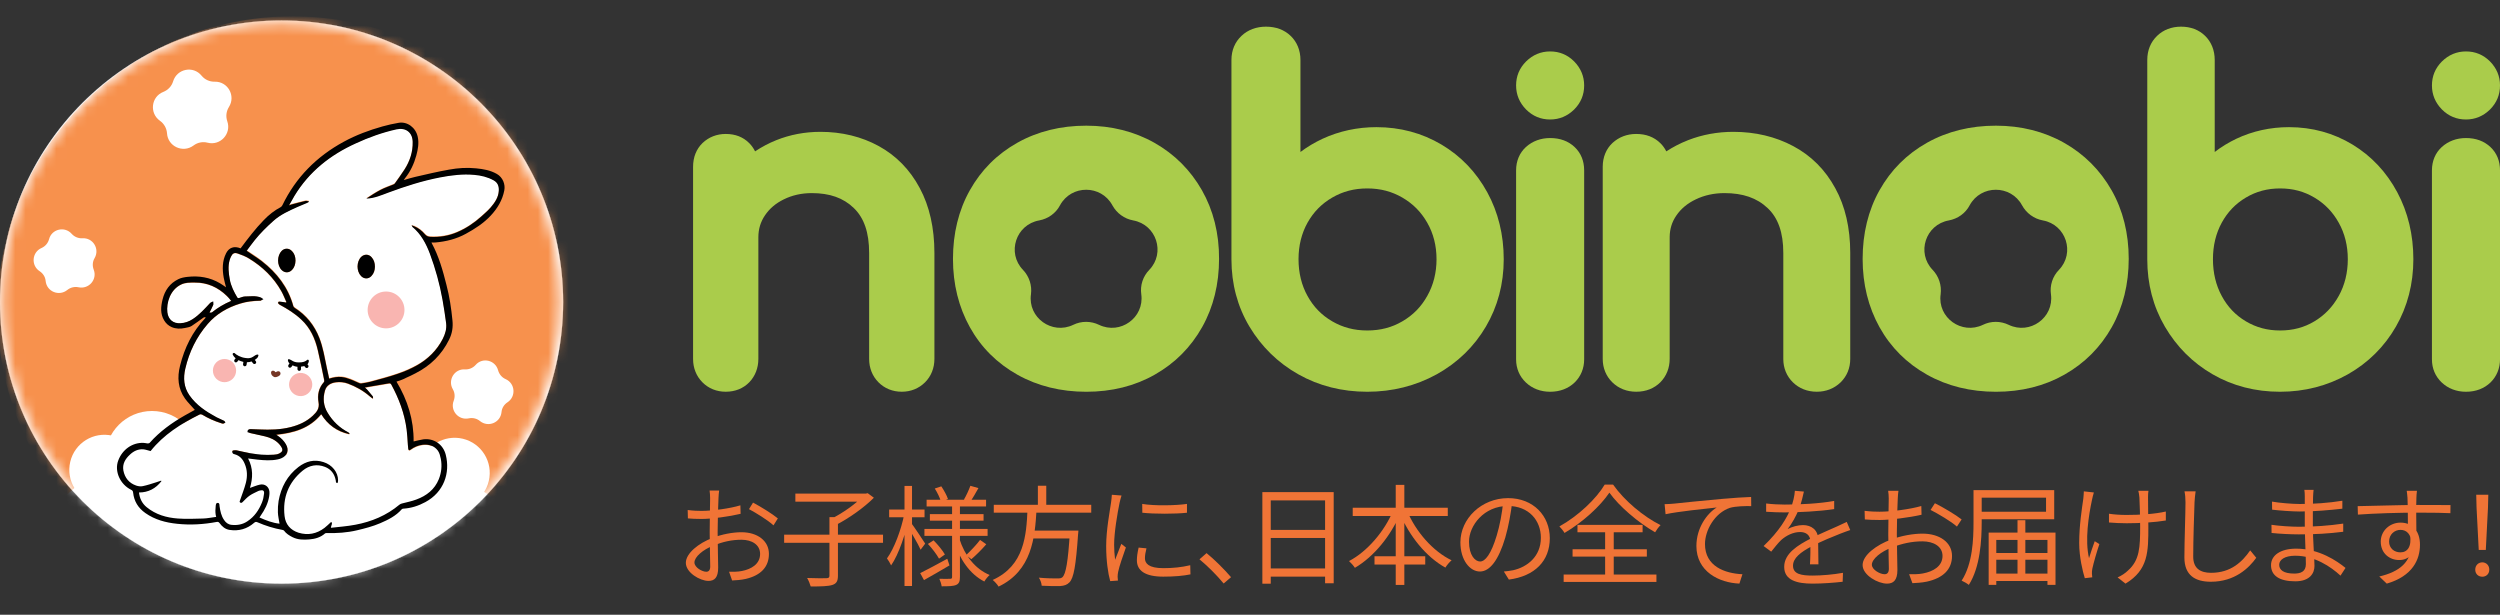 <svg width="244" height="60" viewBox="0 0 244 60" fill="none" xmlns="http://www.w3.org/2000/svg">
<rect x="0" y="0" width="244" height="60" fill="#333333" stroke="none"/>
<path d="M54.96 29.48C54.96 14.303 42.657 2 27.48 2C12.303 2 0 14.303 0 29.48C0 44.657 12.303 56.96 27.48 56.96C42.657 56.96 54.96 44.657 54.96 29.48Z" fill="white"/>
<path d="M54.96 29.48C54.96 14.303 42.657 2 27.48 2C12.303 2 0 14.303 0 29.48C0 44.657 12.303 56.96 27.48 56.96C42.657 56.96 54.96 44.657 54.96 29.48Z" stroke="white" stroke-width="0.02"/>
<mask id="mask0_2465_58559" style="mask-type:luminance" maskUnits="userSpaceOnUse" x="0" y="2" width="55" height="55">
<path d="M46.645 48.649C57.256 38.038 57.256 20.834 46.645 10.224C36.034 -0.387 18.831 -0.387 8.22 10.224C-2.391 20.834 -2.391 38.038 8.22 48.649C18.831 59.259 36.034 59.259 46.645 48.649Z" fill="white"/>
</mask>
<g mask="url(#mask0_2465_58559)">
<path d="M40.166 21.98C40.212 22.049 40.234 22.083 40.257 22.095C41.105 22.793 41.597 23.721 41.975 24.728C42.524 26.183 42.937 27.671 43.2 29.194C43.337 29.961 43.44 30.728 43.555 31.495C43.635 32.045 43.475 32.56 43.223 33.041C42.65 34.152 41.792 34.999 40.715 35.606C40.12 35.938 39.467 36.213 38.815 36.442C37.944 36.739 37.063 36.968 36.181 37.209C35.883 37.289 35.574 37.335 35.265 37.38C35.185 37.392 35.105 37.358 35.025 37.323C34.486 37.083 33.96 36.808 33.364 36.751C32.952 36.705 32.563 36.785 32.139 36.911C32.059 36.568 31.979 36.213 31.91 35.869C31.704 34.884 31.555 33.888 31.177 32.938C30.697 31.713 29.907 30.728 28.796 30.018C28.727 29.972 28.647 29.892 28.636 29.823C28.143 28.003 27.032 26.595 25.567 25.45C25.109 25.083 24.605 24.774 24.09 24.431C24.33 24.11 24.594 23.744 24.869 23.4C25.418 22.713 26.036 22.118 26.689 21.522C27.387 20.893 28.223 20.526 29.059 20.148C29.345 20.022 29.643 19.908 29.929 19.782C30.01 19.747 30.067 19.702 30.147 19.667C30.147 19.645 30.147 19.622 30.147 19.599C30.032 19.587 29.918 19.541 29.815 19.564C29.368 19.667 28.922 19.793 28.475 19.908C28.407 19.931 28.349 19.954 28.223 20C28.418 19.656 28.578 19.358 28.75 19.072C30.181 16.713 32.231 15.087 34.727 13.954C36.009 13.37 37.326 12.889 38.7 12.58C39.559 12.385 40.269 12.832 40.292 13.805C40.315 14.79 40.017 15.683 39.49 16.507C39.192 16.965 38.86 17.412 38.551 17.858C38.517 17.916 38.437 17.95 38.38 17.973C37.967 18.145 37.544 18.282 37.154 18.488C36.673 18.74 36.227 19.038 35.769 19.335C36.547 19.312 37.246 19.003 37.944 18.74C39.57 18.145 41.231 17.606 42.937 17.274C44.047 17.057 45.169 16.908 46.314 17.022C46.967 17.08 47.597 17.24 48.181 17.549C48.604 17.778 48.73 18.145 48.696 18.58C48.662 19.221 48.307 19.736 47.906 20.206C47.631 20.526 47.31 20.801 47.001 21.076C46.291 21.717 45.501 22.255 44.62 22.622C43.784 22.976 42.914 23.114 42.009 23.068C41.815 23.057 41.643 22.999 41.494 22.828C41.196 22.484 40.841 22.209 40.418 22.026C40.349 22.038 40.28 22.026 40.166 21.98ZM28.842 25.438C28.842 25.083 28.75 24.763 28.51 24.511C28.235 24.202 27.788 24.202 27.502 24.488C27.032 24.957 27.032 25.885 27.502 26.354C27.8 26.652 28.223 26.652 28.51 26.343C28.75 26.079 28.842 25.77 28.842 25.438ZM36.593 26.034C36.593 25.679 36.502 25.358 36.261 25.095C35.986 24.785 35.54 24.774 35.254 25.072C34.784 25.541 34.784 26.457 35.242 26.938C35.54 27.236 35.964 27.236 36.25 26.938C36.502 26.675 36.593 26.366 36.593 26.034Z" fill="white"/>
<path d="M27.913 29.528C27.73 29.494 27.547 29.46 27.352 29.448C27.261 29.437 27.123 29.402 27.123 29.551C27.123 29.608 27.203 29.7 27.272 29.734C28.028 30.147 28.761 30.593 29.39 31.189C30.261 32.002 30.73 33.055 31.005 34.188C31.234 35.15 31.417 36.123 31.623 37.085C31.635 37.154 31.635 37.257 31.589 37.303C31.085 37.864 30.948 38.562 31.074 39.249C31.188 39.868 30.902 40.211 30.524 40.566C29.906 41.15 29.161 41.482 28.349 41.688C27.364 41.94 26.356 41.963 25.337 41.917C25.039 41.906 24.742 41.894 24.444 41.883C24.215 41.871 24.181 42.203 24.398 42.261C24.41 42.261 24.433 42.272 24.444 42.272C24.925 42.375 25.406 42.467 25.875 42.593C26.39 42.719 26.871 42.936 27.238 43.337C27.329 43.429 27.41 43.543 27.467 43.646C27.639 43.944 27.558 44.104 27.238 44.264C27.078 44.344 26.883 44.367 26.7 44.379C25.91 44.436 25.119 44.356 24.329 44.219C23.917 44.15 23.505 44.035 23.093 43.955C23.001 43.932 22.898 43.944 22.807 43.955C22.749 43.967 22.658 44.013 22.669 44.035C22.669 44.116 22.704 44.196 22.749 44.253C22.784 44.299 22.864 44.322 22.921 44.344C23.402 44.482 23.688 44.814 23.872 45.261C24.135 45.867 24.146 46.509 23.986 47.127C23.837 47.699 23.62 48.249 23.425 48.81C23.391 48.902 23.333 48.982 23.436 49.05C23.539 49.108 23.608 49.062 23.688 48.982C23.906 48.764 24.123 48.535 24.364 48.364C24.616 48.192 24.902 48.077 25.177 47.94C25.223 47.917 25.291 47.894 25.337 47.883C25.658 47.803 25.795 47.883 25.761 48.192C25.726 48.489 25.669 48.787 25.555 49.062C25.268 49.795 24.822 50.436 24.146 50.883C23.677 51.192 23.15 51.295 22.589 51.237C22.268 51.203 22.04 51.02 21.856 50.757C21.581 50.356 21.49 49.898 21.421 49.428C21.398 49.302 21.444 49.119 21.261 49.096C21.066 49.073 21.066 49.279 21.043 49.394C20.997 49.669 20.997 49.944 21.043 50.264C21.043 50.321 21.066 50.379 21.089 50.459C20.654 50.516 20.23 50.608 19.807 50.619C18.994 50.642 18.169 50.676 17.356 50.619C16.246 50.539 15.192 50.241 14.299 49.508C13.841 49.142 13.612 48.661 13.555 48.077C14.471 48.077 15.192 47.688 15.742 46.967C15.73 46.944 15.73 46.944 15.719 46.921C15.559 46.978 15.399 47.035 15.238 47.081C14.803 47.207 14.368 47.356 13.921 47.459C13.727 47.505 13.486 47.47 13.28 47.402C12.582 47.161 12.17 46.646 12.032 45.936C11.906 45.295 12.215 44.803 12.673 44.379C13.051 44.035 13.475 43.829 13.979 43.864C14.219 43.875 14.448 43.967 14.689 44.035C15.948 42.432 17.654 41.368 19.475 40.463C19.543 40.429 19.658 40.44 19.715 40.474C20.299 40.829 20.917 41.104 21.57 41.31C21.639 41.333 21.707 41.368 21.776 41.356C21.799 41.356 21.811 41.345 21.833 41.345C21.936 41.31 21.971 41.173 21.891 41.104C21.879 41.093 21.879 41.093 21.868 41.093C21.627 40.967 21.375 40.875 21.135 40.749C20.104 40.2 19.154 39.57 18.479 38.597C17.929 37.807 17.872 36.913 18.078 35.998C18.456 34.372 19.166 32.906 20.265 31.635C21.123 30.639 22.211 30.021 23.448 29.643C24.066 29.448 24.719 29.379 25.36 29.368C25.383 29.368 25.406 29.368 25.417 29.368C25.429 29.357 25.452 29.357 25.463 29.345C25.589 29.288 25.578 29.105 25.452 29.059C24.936 28.853 24.398 28.956 23.872 28.956C23.677 28.956 23.494 29.059 23.299 29.116C23.253 29.128 23.173 29.105 23.162 29.07C22.83 28.509 22.532 27.937 22.417 27.284C22.314 26.654 22.234 26.025 22.406 25.395C22.44 25.28 22.486 25.154 22.543 25.051C22.692 24.754 22.864 24.651 23.173 24.754C23.562 24.88 23.952 25.029 24.295 25.246C25.612 26.047 26.688 27.089 27.455 28.441C27.639 28.773 27.776 29.139 27.936 29.483C27.936 29.494 27.936 29.505 27.913 29.528Z" fill="white"/>
<path d="M27.284 51.114C26.608 51.045 25.99 50.793 25.337 50.541C25.383 50.472 25.417 50.415 25.452 50.37C25.864 49.786 26.173 49.167 26.288 48.469C26.31 48.32 26.322 48.171 26.31 48.022C26.265 47.53 25.864 47.221 25.383 47.335C25.062 47.404 24.753 47.541 24.41 47.656C24.696 46.694 24.73 45.732 24.227 44.782C24.559 44.828 24.845 44.862 25.142 44.896C25.807 44.965 26.459 45.011 27.123 44.873C27.238 44.851 27.352 44.816 27.456 44.77C28.051 44.519 28.246 43.969 27.925 43.408C27.73 43.064 27.456 42.79 27.135 42.572C27.089 42.538 27.043 42.503 26.975 42.458C28.681 42.286 30.226 41.839 31.36 40.454C32.013 41.496 32.917 42.148 34.085 42.4C34.096 42.377 34.119 42.355 34.131 42.343C34.085 42.309 34.051 42.251 34.005 42.229C33.158 41.794 32.493 41.152 32.001 40.339C31.578 39.652 31.509 38.908 31.726 38.152C31.875 37.637 32.287 37.397 32.803 37.339C33.192 37.294 33.581 37.328 33.959 37.465C34.738 37.763 35.459 38.152 36.089 38.702C36.18 38.782 36.272 38.851 36.364 38.919C36.386 38.908 36.398 38.908 36.421 38.897C36.409 38.828 36.421 38.748 36.386 38.702C36.215 38.484 36.032 38.267 35.848 38.061C35.791 38.004 35.722 37.946 35.619 37.855C35.848 37.82 36.032 37.786 36.203 37.752C36.787 37.66 37.36 37.557 37.944 37.454C38.07 37.431 38.138 37.443 38.207 37.568C38.951 38.931 39.489 40.374 39.696 41.919C39.764 42.435 39.776 42.95 39.822 43.465C39.833 43.58 39.833 43.706 39.856 43.82C39.879 43.992 39.947 44.026 40.085 43.923C40.44 43.66 40.841 43.5 41.276 43.442C41.86 43.374 42.398 43.534 42.753 44.026C42.913 44.244 42.993 44.553 43.039 44.828C43.165 45.492 43.096 46.156 42.844 46.797C42.432 47.816 41.642 48.423 40.646 48.789C40.188 48.961 39.707 49.041 39.238 49.179C39.157 49.202 39.066 49.236 38.997 49.293C37.749 50.347 36.283 50.965 34.692 51.251C33.913 51.4 33.112 51.446 32.31 51.549C32.31 51.32 32.516 51.16 32.345 50.976C32.116 51.182 31.91 51.389 31.681 51.572C30.925 52.156 30.066 52.316 29.15 52.041C28.36 51.801 27.879 51.24 27.788 50.415C27.581 48.629 28.165 47.141 29.551 45.984C30.192 45.446 30.948 45.309 31.738 45.618C32.322 45.847 32.665 46.293 32.78 46.923C32.803 47.026 32.768 47.175 32.929 47.198C32.952 47.198 33.009 47.015 33.009 46.923C33.02 46.145 32.436 45.412 31.589 45.148C30.684 44.862 29.86 45.068 29.139 45.629C28.051 46.465 27.444 47.599 27.203 48.938C27.135 49.305 27.112 49.682 27.135 50.049C27.135 50.381 27.227 50.736 27.284 51.114Z" fill="white"/>
<path d="M22.567 29.369C21.868 29.666 21.25 30.033 20.689 30.491C20.631 30.537 20.528 30.514 20.437 30.525C20.574 30.25 20.7 30.021 20.803 29.77C20.872 29.598 20.643 29.46 20.506 29.586L20.494 29.598C19.967 30.159 19.452 30.743 18.799 31.166C18.433 31.407 18.044 31.533 17.609 31.567C16.922 31.613 16.418 31.235 16.326 30.502C16.212 29.586 16.59 28.292 17.689 27.777C18.101 27.582 18.559 27.594 18.994 27.594C20.219 27.582 21.261 28.041 22.131 28.899C22.292 29.025 22.418 29.186 22.567 29.369Z" fill="white"/>
<path d="M28.841 25.44C28.83 25.772 28.75 26.093 28.498 26.345C28.212 26.654 27.788 26.654 27.49 26.356C27.021 25.887 27.032 24.959 27.49 24.49C27.777 24.192 28.223 24.203 28.498 24.513C28.75 24.765 28.841 25.085 28.841 25.44Z" fill="black"/>
<path d="M36.594 26.037C36.582 26.369 36.502 26.678 36.25 26.942C35.964 27.251 35.54 27.251 35.242 26.942C34.785 26.472 34.785 25.545 35.254 25.075C35.552 24.789 35.987 24.789 36.262 25.098C36.502 25.361 36.594 25.671 36.594 26.037Z" fill="black"/>
<path d="M38.7 37.246C39.788 39.055 40.394 40.99 40.371 43.085C40.692 43.017 41.001 42.925 41.322 42.879C42.352 42.753 43.257 43.372 43.509 44.391C43.955 46.154 43.325 48.032 41.516 49.005C40.841 49.371 40.131 49.6 39.352 49.646C39.307 49.646 39.249 49.669 39.215 49.703C38.642 50.356 37.887 50.734 37.108 51.066C36.387 51.375 35.631 51.57 34.864 51.753C33.868 51.993 32.872 52.051 31.853 52.028C31.807 52.028 31.761 52.039 31.727 52.062C31.291 52.452 30.753 52.6 30.204 52.646C29.643 52.692 29.082 52.692 28.555 52.429C28.234 52.268 27.937 52.085 27.719 51.787C27.685 51.753 27.628 51.73 27.57 51.719C26.734 51.57 25.922 51.318 25.131 50.974C24.994 50.917 24.914 50.929 24.799 51.032C24.112 51.627 23.311 51.856 22.406 51.719C21.971 51.65 21.674 51.387 21.433 51.055C21.353 50.952 21.284 50.917 21.158 50.94C19.876 51.181 18.593 51.261 17.3 51.123C16.189 51.009 15.124 50.734 14.185 50.07C13.487 49.578 13.086 48.925 12.994 48.078C12.983 47.94 12.926 47.86 12.8 47.803C11.723 47.276 11.151 45.994 11.54 44.952C11.941 43.875 12.914 43.188 13.991 43.223C14.128 43.223 14.265 43.269 14.403 43.28C14.471 43.28 14.575 43.269 14.62 43.211C15.594 42.112 16.773 41.265 18.044 40.544C18.376 40.349 18.719 40.177 19.017 40.005C18.697 39.627 18.33 39.284 18.055 38.895C17.368 37.922 17.288 36.834 17.574 35.7C18.009 33.948 18.777 32.368 20.036 31.051C20.048 31.04 20.059 31.017 20.059 30.948C19.99 30.96 19.91 30.96 19.864 30.994C19.475 31.269 19.097 31.567 18.697 31.819C18.513 31.933 18.273 31.968 18.044 32.013C17.609 32.105 17.174 32.105 16.75 31.922C16.441 31.784 16.2 31.567 16.029 31.28C15.628 30.628 15.697 29.929 15.868 29.231C16.086 28.338 16.578 27.651 17.403 27.25C17.677 27.113 17.998 27.055 18.307 27.021C19.429 26.895 20.494 27.067 21.479 27.651C21.674 27.765 21.857 27.903 22.063 28.04C21.983 27.72 21.891 27.41 21.834 27.09C21.696 26.277 21.685 25.475 22.074 24.708C22.349 24.17 22.853 23.975 23.483 24.239C24.192 23.288 24.914 22.338 25.738 21.491C26.231 20.976 26.78 20.54 27.41 20.208C27.467 20.174 27.524 20.105 27.559 20.037C28.876 17.311 30.902 15.273 33.559 13.831C34.761 13.178 36.02 12.709 37.326 12.342C37.841 12.193 38.379 12.079 38.906 11.987C39.753 11.838 40.578 12.445 40.772 13.35C40.91 13.968 40.795 14.575 40.635 15.17C40.417 15.972 40.062 16.739 39.536 17.392C39.501 17.437 39.467 17.495 39.41 17.575C39.81 17.46 40.154 17.346 40.52 17.266C41.619 17.014 42.719 16.75 43.829 16.556C44.7 16.395 45.581 16.338 46.474 16.43C47.173 16.499 47.86 16.613 48.501 16.98C49.073 17.311 49.337 17.987 49.222 18.582C49.039 19.533 48.558 20.334 47.906 21.033C47.207 21.788 46.348 22.338 45.467 22.819C44.551 23.323 43.543 23.575 42.501 23.666C42.375 23.678 42.249 23.666 42.123 23.666C42.123 23.678 42.123 23.701 42.135 23.724C42.833 25.006 43.222 26.403 43.577 27.811C43.875 28.945 44.047 30.101 44.161 31.269C44.23 31.922 44.139 32.551 43.829 33.158C43.108 34.624 41.997 35.7 40.555 36.433C40.257 36.582 39.959 36.742 39.65 36.868C39.364 37.028 39.043 37.131 38.7 37.246ZM40.165 21.983C40.28 22.029 40.349 22.04 40.406 22.075C40.829 22.246 41.196 22.533 41.482 22.876C41.631 23.048 41.803 23.105 41.997 23.117C42.902 23.163 43.772 23.025 44.608 22.67C45.49 22.292 46.28 21.765 46.99 21.124C47.299 20.85 47.619 20.563 47.894 20.254C48.295 19.785 48.65 19.27 48.684 18.628C48.707 18.193 48.593 17.827 48.169 17.598C47.585 17.277 46.955 17.128 46.303 17.071C45.169 16.968 44.047 17.105 42.925 17.323C41.219 17.655 39.57 18.182 37.933 18.789C37.223 19.052 36.536 19.361 35.757 19.384C36.204 19.086 36.662 18.789 37.142 18.537C37.532 18.331 37.956 18.193 38.368 18.021C38.436 17.998 38.505 17.964 38.539 17.907C38.86 17.46 39.181 17.014 39.478 16.556C40.005 15.731 40.303 14.838 40.28 13.854C40.257 12.869 39.547 12.434 38.688 12.629C37.314 12.938 35.998 13.407 34.715 14.002C32.219 15.136 30.169 16.762 28.738 19.121C28.566 19.407 28.406 19.704 28.212 20.048C28.337 20.002 28.395 19.968 28.463 19.956C28.91 19.842 29.357 19.716 29.803 19.613C29.906 19.59 30.032 19.636 30.135 19.647C30.135 19.67 30.135 19.693 30.135 19.716C30.066 19.75 29.998 19.808 29.918 19.831C29.631 19.956 29.334 20.071 29.047 20.197C28.212 20.575 27.376 20.941 26.677 21.571C26.024 22.155 25.406 22.762 24.857 23.449C24.582 23.792 24.33 24.147 24.078 24.479C24.582 24.834 25.086 25.143 25.555 25.498C27.021 26.643 28.12 28.052 28.624 29.872C28.647 29.952 28.715 30.021 28.784 30.067C29.895 30.777 30.685 31.761 31.166 32.987C31.532 33.937 31.692 34.933 31.898 35.918C31.967 36.261 32.059 36.616 32.127 36.96C32.54 36.834 32.94 36.754 33.352 36.799C33.948 36.868 34.475 37.143 35.013 37.372C35.093 37.406 35.173 37.441 35.253 37.429C35.562 37.383 35.872 37.337 36.169 37.257C37.051 37.017 37.944 36.788 38.803 36.49C39.455 36.273 40.097 35.998 40.703 35.654C41.78 35.048 42.639 34.2 43.211 33.09C43.452 32.609 43.612 32.093 43.543 31.544C43.44 30.777 43.325 29.998 43.188 29.242C42.913 27.72 42.501 26.231 41.963 24.777C41.585 23.781 41.093 22.842 40.245 22.143C40.234 22.086 40.223 22.052 40.165 21.983ZM27.914 29.529C27.925 29.517 27.948 29.494 27.96 29.483C27.799 29.128 27.662 28.762 27.467 28.418C26.712 27.067 25.624 26.025 24.307 25.224C23.963 25.017 23.563 24.857 23.185 24.731C22.876 24.628 22.693 24.731 22.555 25.029C22.498 25.143 22.452 25.258 22.418 25.372C22.235 26.002 22.315 26.632 22.429 27.262C22.544 27.914 22.841 28.487 23.174 29.048C23.196 29.082 23.276 29.105 23.311 29.093C23.506 29.048 23.689 28.945 23.883 28.933C24.41 28.933 24.948 28.83 25.463 29.036C25.555 29.071 25.635 29.151 25.715 29.208C25.624 29.254 25.532 29.3 25.429 29.346C25.418 29.357 25.395 29.346 25.372 29.346C24.719 29.357 24.078 29.426 23.46 29.62C22.223 29.998 21.135 30.616 20.277 31.613C19.177 32.883 18.468 34.349 18.09 35.975C17.872 36.891 17.941 37.784 18.49 38.574C19.166 39.547 20.128 40.177 21.147 40.727C21.387 40.853 21.639 40.944 21.88 41.07C21.937 41.105 21.971 41.185 22.006 41.242C21.937 41.276 21.868 41.334 21.788 41.345C21.719 41.356 21.651 41.311 21.582 41.299C20.929 41.093 20.311 40.818 19.727 40.463C19.67 40.429 19.555 40.418 19.486 40.452C17.666 41.356 15.971 42.421 14.7 44.024C14.448 43.967 14.22 43.875 13.991 43.853C13.475 43.818 13.052 44.024 12.685 44.368C12.227 44.791 11.93 45.284 12.044 45.925C12.181 46.635 12.594 47.15 13.292 47.391C13.487 47.459 13.727 47.494 13.933 47.448C14.38 47.356 14.815 47.207 15.25 47.07C15.41 47.024 15.571 46.967 15.731 46.91C15.742 46.933 15.742 46.944 15.754 46.967C15.204 47.677 14.483 48.066 13.567 48.066C13.636 48.65 13.865 49.131 14.311 49.497C15.204 50.23 16.258 50.528 17.368 50.608C18.181 50.665 19.006 50.631 19.819 50.608C20.242 50.597 20.654 50.505 21.101 50.448C21.078 50.368 21.067 50.31 21.055 50.253C21.009 49.955 21.021 49.681 21.055 49.383C21.067 49.268 21.078 49.062 21.273 49.085C21.456 49.108 21.41 49.291 21.433 49.417C21.502 49.887 21.593 50.345 21.868 50.745C22.04 51.009 22.269 51.192 22.601 51.226C23.162 51.284 23.689 51.192 24.158 50.871C24.834 50.425 25.269 49.784 25.567 49.051C25.681 48.776 25.738 48.478 25.773 48.181C25.807 47.883 25.67 47.803 25.372 47.871C25.326 47.883 25.269 47.894 25.223 47.917C24.937 48.066 24.639 48.181 24.376 48.364C24.124 48.536 23.918 48.765 23.7 48.982C23.62 49.062 23.551 49.12 23.448 49.051C23.345 48.982 23.402 48.913 23.437 48.81C23.631 48.249 23.849 47.7 23.998 47.127C24.158 46.498 24.147 45.868 23.883 45.261C23.7 44.814 23.402 44.482 22.933 44.345C22.876 44.322 22.773 44.311 22.738 44.265C22.693 44.208 22.658 44.173 22.681 44.036C22.693 43.978 22.773 43.956 22.819 43.956C22.91 43.944 23.013 43.944 23.105 43.956C23.517 44.036 23.929 44.15 24.341 44.219C25.12 44.356 25.91 44.437 26.712 44.379C26.895 44.368 27.089 44.345 27.25 44.265C27.57 44.105 27.639 43.933 27.479 43.647C27.41 43.532 27.33 43.429 27.25 43.337C26.883 42.937 26.402 42.719 25.887 42.593C25.418 42.479 24.937 42.376 24.456 42.273C24.353 42.25 24.25 42.204 24.158 42.181C24.147 41.929 24.284 41.883 24.467 41.883C24.765 41.895 25.063 41.906 25.36 41.917C26.368 41.963 27.376 41.94 28.372 41.688C29.185 41.482 29.929 41.15 30.547 40.566C30.925 40.212 31.211 39.856 31.097 39.25C30.971 38.563 31.108 37.864 31.612 37.303C31.658 37.257 31.658 37.154 31.646 37.086C31.452 36.124 31.257 35.151 31.028 34.189C30.765 33.044 30.295 32.002 29.414 31.189C28.784 30.593 28.063 30.147 27.296 29.735C27.227 29.7 27.147 29.609 27.147 29.552C27.158 29.414 27.284 29.437 27.376 29.448C27.547 29.46 27.731 29.494 27.914 29.529ZM27.284 51.112C27.227 50.722 27.135 50.368 27.124 50.001C27.112 49.635 27.135 49.257 27.192 48.891C27.433 47.551 28.04 46.417 29.128 45.581C29.86 45.02 30.673 44.803 31.578 45.101C32.425 45.364 32.998 46.097 32.998 46.875C32.998 46.967 32.986 47.127 32.917 47.15C32.757 47.127 32.791 46.978 32.769 46.875C32.654 46.257 32.311 45.799 31.727 45.57C30.937 45.261 30.181 45.41 29.54 45.936C28.154 47.081 27.57 48.581 27.776 50.368C27.868 51.192 28.36 51.742 29.139 51.993C30.055 52.268 30.902 52.108 31.669 51.524C31.887 51.352 32.093 51.158 32.299 50.963C32.311 50.952 32.345 50.952 32.356 50.963C32.482 51.135 32.299 51.295 32.299 51.513C33.101 51.421 33.902 51.364 34.681 51.215C36.272 50.917 37.727 50.31 38.986 49.257C39.055 49.2 39.146 49.165 39.226 49.142C39.696 49.017 40.188 48.925 40.635 48.753C41.631 48.387 42.421 47.78 42.833 46.761C43.085 46.12 43.154 45.467 43.028 44.791C42.971 44.517 42.902 44.219 42.742 43.99C42.387 43.498 41.849 43.349 41.264 43.406C40.829 43.452 40.429 43.624 40.074 43.887C39.936 43.99 39.868 43.956 39.845 43.784C39.833 43.669 39.822 43.555 39.81 43.429C39.776 42.914 39.753 42.398 39.684 41.883C39.478 40.337 38.94 38.906 38.196 37.532C38.127 37.406 38.059 37.395 37.933 37.418C37.36 37.521 36.776 37.612 36.192 37.715C36.009 37.75 35.826 37.773 35.608 37.818C35.711 37.91 35.78 37.956 35.837 38.025C36.02 38.231 36.204 38.448 36.375 38.666C36.41 38.712 36.398 38.792 36.41 38.86C36.387 38.872 36.375 38.872 36.352 38.883C36.261 38.815 36.169 38.746 36.078 38.666C35.448 38.116 34.727 37.715 33.948 37.429C33.57 37.292 33.181 37.257 32.791 37.303C32.276 37.372 31.864 37.601 31.715 38.116C31.498 38.883 31.566 39.616 31.99 40.303C32.482 41.116 33.146 41.757 33.994 42.192C34.039 42.215 34.085 42.273 34.12 42.307C34.108 42.33 34.085 42.353 34.074 42.364C32.906 42.101 31.99 41.459 31.349 40.418C30.227 41.803 28.681 42.25 26.963 42.421C27.032 42.467 27.078 42.501 27.124 42.536C27.444 42.753 27.719 43.028 27.914 43.372C28.234 43.944 28.04 44.494 27.444 44.734C27.341 44.78 27.227 44.814 27.112 44.837C26.46 44.975 25.796 44.929 25.131 44.86C24.834 44.826 24.536 44.791 24.215 44.746C24.719 45.696 24.685 46.658 24.399 47.62C24.742 47.505 25.051 47.368 25.372 47.299C25.853 47.196 26.253 47.505 26.299 47.986C26.311 48.135 26.299 48.284 26.276 48.433C26.162 49.142 25.841 49.761 25.441 50.333C25.406 50.379 25.372 50.436 25.326 50.505C25.99 50.803 26.62 51.043 27.284 51.112ZM22.567 29.368C22.418 29.185 22.292 29.013 22.143 28.876C21.273 28.029 20.231 27.559 19.006 27.571C18.559 27.571 18.113 27.559 17.7 27.754C16.601 28.269 16.235 29.563 16.338 30.479C16.429 31.212 16.933 31.59 17.62 31.544C18.055 31.521 18.445 31.384 18.811 31.143C19.464 30.72 19.979 30.136 20.506 29.574C20.586 29.494 20.712 29.46 20.815 29.414C20.815 29.529 20.849 29.655 20.815 29.758C20.712 30.009 20.574 30.25 20.448 30.513C20.529 30.502 20.643 30.525 20.7 30.479C21.25 30.032 21.868 29.666 22.567 29.368Z" fill="black"/>
<path d="M37.681 32.048C38.673 32.048 39.478 31.244 39.478 30.251C39.478 29.258 38.673 28.453 37.681 28.453C36.688 28.453 35.883 29.258 35.883 30.251C35.883 31.244 36.688 32.048 37.681 32.048Z" fill="#F9B5B1"/>
<path d="M30.465 37.71C30.566 37.092 30.146 36.51 29.528 36.409C28.91 36.309 28.328 36.729 28.228 37.347C28.127 37.965 28.547 38.547 29.165 38.647C29.783 38.748 30.365 38.328 30.465 37.71Z" fill="#F9B5B1"/>
<path d="M22.349 37.216C22.927 36.977 23.202 36.314 22.962 35.735C22.723 35.157 22.06 34.882 21.481 35.122C20.903 35.361 20.628 36.025 20.868 36.603C21.107 37.181 21.77 37.456 22.349 37.216Z" fill="#F9B5B1"/>
<path d="M26.929 36.318C26.906 36.329 26.883 36.318 26.872 36.306C26.849 36.26 26.78 36.192 26.654 36.18C26.46 36.169 26.402 36.375 26.506 36.569C26.563 36.672 26.654 36.73 26.723 36.776C26.803 36.821 26.883 36.821 26.975 36.798C27.067 36.776 27.193 36.73 27.307 36.627C27.49 36.455 27.319 36.054 26.929 36.318Z" fill="#753625"/>
<path d="M25.063 34.613C24.891 34.659 24.777 34.796 24.57 34.888C24.548 34.888 24.525 34.899 24.513 34.911C24.387 34.956 24.227 34.979 23.998 34.945C23.46 34.888 23.07 34.624 22.91 34.476C22.819 34.395 22.67 34.487 22.716 34.602C22.738 34.67 22.83 34.819 23.002 34.968L22.899 35.094C22.841 35.163 22.853 35.277 22.922 35.334C22.956 35.357 22.99 35.369 23.025 35.369C23.07 35.369 23.128 35.346 23.162 35.3L23.277 35.151C23.414 35.22 23.574 35.277 23.758 35.323L23.723 35.552C23.712 35.644 23.78 35.735 23.872 35.747C23.884 35.747 23.884 35.747 23.895 35.747C23.975 35.747 24.055 35.689 24.067 35.598L24.101 35.357C24.273 35.357 24.422 35.323 24.559 35.277L24.696 35.46C24.731 35.506 24.777 35.529 24.834 35.529C24.868 35.529 24.902 35.518 24.937 35.495C25.017 35.437 25.029 35.334 24.971 35.254L24.868 35.128C24.971 35.06 25.04 35.002 25.097 34.945C25.154 34.888 25.2 34.819 25.212 34.739C25.246 34.659 25.223 34.567 25.063 34.613Z" fill="black"/>
<path d="M29.973 35.132C29.836 35.269 29.584 35.383 29.16 35.372C28.611 35.372 28.485 35.132 28.244 35.063C28.107 35.028 28.095 35.109 28.107 35.2C28.118 35.28 28.153 35.349 28.198 35.406C28.21 35.429 28.233 35.441 28.256 35.464L28.153 35.624C28.107 35.704 28.13 35.807 28.21 35.864C28.233 35.887 28.267 35.887 28.302 35.887C28.359 35.887 28.416 35.864 28.45 35.807L28.553 35.658C28.691 35.727 28.851 35.784 29.034 35.796V36.025C29.034 36.116 29.114 36.196 29.206 36.196C29.298 36.196 29.378 36.116 29.378 36.025V35.784C29.504 35.773 29.607 35.75 29.698 35.727L29.813 35.864C29.847 35.899 29.893 35.922 29.939 35.922C29.973 35.922 30.019 35.91 30.053 35.876C30.122 35.819 30.134 35.704 30.076 35.635L30.008 35.555C30.111 35.452 30.122 35.326 30.145 35.258C30.168 35.143 30.053 35.051 29.973 35.132Z" fill="black"/>
</g>
<mask id="mask1_2465_58559" style="mask-type:luminance" maskUnits="userSpaceOnUse" x="0" y="2" width="55" height="55">
<path d="M46.645 48.649C57.256 38.038 57.256 20.834 46.645 10.224C36.034 -0.387 18.831 -0.387 8.22 10.224C-2.391 20.834 -2.391 38.038 8.22 48.649C18.831 59.259 36.034 59.259 46.645 48.649Z" fill="white"/>
</mask>
<g mask="url(#mask1_2465_58559)">
<path d="M28.532 59.164C44.429 59.164 57.317 46.277 57.317 30.379C57.317 14.481 44.429 1.594 28.532 1.594C12.634 1.594 -0.254 14.481 -0.254 30.379C-0.254 46.277 12.634 59.164 28.532 59.164Z" fill="#F7914D"/>
<path d="M10.188 45.06L6.135 48.621L7.967 54.106L23.974 61.09L35.745 61.262L45.282 57.117L50.137 53.808L51.431 50.923L46.324 47.362L38.08 45.06L20.035 43.973L10.188 45.06Z" fill="white"/>
<path d="M13.52 46.645C13.954 44.804 12.815 42.961 10.975 42.526C9.135 42.092 7.291 43.231 6.856 45.071C6.422 46.911 7.561 48.755 9.401 49.19C11.241 49.624 13.085 48.485 13.52 46.645Z" fill="white"/>
<path d="M47.707 46.938C48.142 45.097 47.002 43.254 45.162 42.819C43.322 42.384 41.478 43.524 41.044 45.364C40.609 47.204 41.748 49.048 43.589 49.483C45.429 49.917 47.273 48.778 47.707 46.938Z" fill="white"/>
<path d="M14.836 49.25C17.359 49.25 19.405 47.205 19.405 44.682C19.405 42.159 17.359 40.113 14.836 40.113C12.313 40.113 10.268 42.159 10.268 44.682C10.268 47.205 12.313 49.25 14.836 49.25Z" fill="white"/>
<path d="M40.164 21.98C40.21 22.049 40.232 22.083 40.255 22.095C41.103 22.793 41.595 23.721 41.973 24.728C42.523 26.183 42.935 27.671 43.198 29.194C43.335 29.961 43.438 30.728 43.553 31.495C43.633 32.045 43.473 32.56 43.221 33.041C42.648 34.152 41.79 34.999 40.713 35.606C40.118 35.938 39.465 36.213 38.813 36.442C37.942 36.739 37.061 36.968 36.179 37.209C35.881 37.289 35.572 37.335 35.263 37.38C35.183 37.392 35.103 37.358 35.023 37.323C34.485 37.083 33.958 36.808 33.362 36.751C32.95 36.705 32.561 36.785 32.137 36.911C32.057 36.568 31.977 36.213 31.908 35.869C31.702 34.884 31.553 33.888 31.175 32.938C30.695 31.713 29.904 30.728 28.794 30.018C28.725 29.972 28.645 29.892 28.634 29.823C28.141 28.003 27.031 26.595 25.565 25.45C25.107 25.083 24.603 24.774 24.088 24.431C24.328 24.11 24.592 23.744 24.866 23.4C25.416 22.713 26.034 22.118 26.687 21.522C27.386 20.893 28.221 20.526 29.057 20.148C29.343 20.022 29.641 19.908 29.927 19.782C30.008 19.747 30.065 19.702 30.145 19.667C30.145 19.645 30.145 19.622 30.145 19.599C30.03 19.587 29.916 19.541 29.813 19.564C29.366 19.667 28.92 19.793 28.473 19.908C28.405 19.931 28.347 19.954 28.221 20C28.416 19.656 28.576 19.358 28.748 19.072C30.179 16.713 32.229 15.087 34.725 13.954C36.007 13.37 37.324 12.889 38.698 12.58C39.557 12.385 40.267 12.832 40.29 13.805C40.313 14.79 40.015 15.683 39.488 16.507C39.191 16.965 38.858 17.412 38.549 17.858C38.515 17.916 38.435 17.95 38.377 17.973C37.965 18.145 37.542 18.282 37.152 18.488C36.672 18.74 36.225 19.038 35.767 19.335C36.546 19.312 37.244 19.003 37.942 18.74C39.568 18.145 41.229 17.606 42.935 17.274C44.045 17.057 45.167 16.908 46.312 17.022C46.965 17.08 47.595 17.24 48.179 17.549C48.602 17.778 48.728 18.145 48.694 18.58C48.66 19.221 48.305 19.736 47.904 20.206C47.629 20.526 47.309 20.801 46.999 21.076C46.29 21.717 45.499 22.255 44.618 22.622C43.782 22.976 42.912 23.114 42.007 23.068C41.813 23.057 41.641 22.999 41.492 22.828C41.194 22.484 40.839 22.209 40.416 22.026C40.347 22.038 40.278 22.026 40.164 21.98ZM28.84 25.438C28.84 25.083 28.748 24.763 28.508 24.511C28.233 24.202 27.786 24.202 27.5 24.488C27.031 24.957 27.031 25.885 27.5 26.354C27.798 26.652 28.221 26.652 28.508 26.343C28.748 26.079 28.84 25.77 28.84 25.438ZM36.591 26.034C36.591 25.679 36.5 25.358 36.259 25.095C35.984 24.785 35.538 24.774 35.252 25.072C34.782 25.541 34.782 26.457 35.24 26.938C35.538 27.236 35.962 27.236 36.248 26.938C36.5 26.675 36.591 26.366 36.591 26.034Z" fill="white"/>
<path d="M27.911 29.528C27.728 29.494 27.545 29.46 27.35 29.448C27.259 29.437 27.121 29.402 27.121 29.551C27.121 29.608 27.201 29.7 27.27 29.734C28.026 30.147 28.759 30.593 29.388 31.189C30.259 32.002 30.728 33.055 31.003 34.188C31.232 35.15 31.415 36.123 31.621 37.085C31.633 37.154 31.633 37.257 31.587 37.303C31.083 37.864 30.946 38.562 31.072 39.249C31.186 39.868 30.9 40.211 30.522 40.566C29.904 41.15 29.16 41.482 28.346 41.688C27.362 41.94 26.354 41.963 25.335 41.917C25.038 41.906 24.74 41.894 24.442 41.883C24.213 41.871 24.179 42.203 24.396 42.261C24.408 42.261 24.431 42.272 24.442 42.272C24.923 42.375 25.404 42.467 25.873 42.593C26.389 42.719 26.869 42.936 27.236 43.337C27.327 43.429 27.408 43.543 27.465 43.646C27.637 43.944 27.556 44.104 27.236 44.264C27.076 44.344 26.881 44.367 26.698 44.379C25.908 44.436 25.118 44.356 24.328 44.219C23.915 44.15 23.503 44.035 23.091 43.955C22.999 43.932 22.896 43.944 22.805 43.955C22.747 43.967 22.656 44.013 22.667 44.035C22.667 44.116 22.702 44.196 22.747 44.253C22.782 44.299 22.862 44.322 22.919 44.344C23.4 44.482 23.686 44.814 23.869 45.261C24.133 45.867 24.144 46.509 23.984 47.127C23.835 47.699 23.618 48.249 23.423 48.81C23.389 48.902 23.331 48.982 23.434 49.05C23.538 49.108 23.606 49.062 23.686 48.982C23.904 48.764 24.121 48.535 24.362 48.364C24.614 48.192 24.9 48.077 25.175 47.94C25.221 47.917 25.289 47.894 25.335 47.883C25.656 47.803 25.793 47.883 25.759 48.192C25.724 48.489 25.667 48.787 25.553 49.062C25.266 49.795 24.82 50.436 24.144 50.883C23.675 51.192 23.148 51.295 22.587 51.237C22.267 51.203 22.038 51.02 21.854 50.757C21.58 50.356 21.488 49.898 21.419 49.428C21.396 49.302 21.442 49.119 21.259 49.096C21.064 49.073 21.064 49.279 21.041 49.394C20.996 49.669 20.996 49.944 21.041 50.264C21.041 50.321 21.064 50.379 21.087 50.459C20.652 50.516 20.228 50.608 19.805 50.619C18.992 50.642 18.167 50.676 17.355 50.619C16.244 50.539 15.19 50.241 14.297 49.508C13.839 49.142 13.61 48.661 13.553 48.077C14.469 48.077 15.19 47.688 15.74 46.967C15.729 46.944 15.729 46.944 15.717 46.921C15.557 46.978 15.396 47.035 15.236 47.081C14.801 47.207 14.366 47.356 13.919 47.459C13.725 47.505 13.484 47.47 13.278 47.402C12.58 47.161 12.168 46.646 12.03 45.936C11.904 45.295 12.213 44.803 12.671 44.379C13.049 44.035 13.473 43.829 13.977 43.864C14.217 43.875 14.446 43.967 14.687 44.035C15.946 42.432 17.652 41.368 19.473 40.463C19.541 40.429 19.656 40.44 19.713 40.474C20.297 40.829 20.915 41.104 21.568 41.31C21.637 41.333 21.706 41.368 21.774 41.356C21.797 41.356 21.808 41.345 21.831 41.345C21.934 41.31 21.969 41.173 21.889 41.104C21.877 41.093 21.877 41.093 21.866 41.093C21.625 40.967 21.373 40.875 21.133 40.749C20.102 40.2 19.152 39.57 18.477 38.597C17.927 37.807 17.87 36.913 18.076 35.998C18.454 34.372 19.163 32.906 20.263 31.635C21.122 30.639 22.209 30.021 23.446 29.643C24.064 29.448 24.717 29.379 25.358 29.368C25.381 29.368 25.404 29.368 25.415 29.368C25.427 29.357 25.45 29.357 25.461 29.345C25.587 29.288 25.576 29.105 25.45 29.059C24.934 28.853 24.396 28.956 23.869 28.956C23.675 28.956 23.492 29.059 23.297 29.116C23.251 29.128 23.171 29.105 23.16 29.07C22.828 28.509 22.53 27.937 22.415 27.284C22.312 26.654 22.232 26.025 22.404 25.395C22.438 25.28 22.484 25.154 22.541 25.051C22.69 24.754 22.862 24.651 23.171 24.754C23.56 24.88 23.95 25.029 24.293 25.246C25.61 26.047 26.686 27.089 27.453 28.441C27.637 28.773 27.774 29.139 27.934 29.483C27.934 29.494 27.934 29.505 27.911 29.528Z" fill="white"/>
<path d="M27.282 51.114C26.606 51.045 25.988 50.793 25.335 50.541C25.381 50.472 25.415 50.415 25.45 50.37C25.862 49.786 26.171 49.167 26.286 48.469C26.308 48.32 26.32 48.171 26.308 48.022C26.263 47.53 25.862 47.221 25.381 47.335C25.06 47.404 24.751 47.541 24.408 47.656C24.694 46.694 24.728 45.732 24.225 44.782C24.557 44.828 24.843 44.862 25.141 44.896C25.805 44.965 26.457 45.011 27.122 44.873C27.236 44.851 27.351 44.816 27.453 44.77C28.049 44.519 28.244 43.969 27.923 43.408C27.728 43.064 27.453 42.79 27.133 42.572C27.087 42.538 27.041 42.503 26.973 42.458C28.679 42.286 30.224 41.839 31.358 40.454C32.011 41.496 32.915 42.148 34.083 42.4C34.095 42.377 34.117 42.355 34.129 42.343C34.083 42.309 34.049 42.251 34.003 42.229C33.156 41.794 32.492 41.152 31.999 40.339C31.576 39.652 31.507 38.908 31.724 38.152C31.873 37.637 32.285 37.397 32.801 37.339C33.19 37.294 33.579 37.328 33.957 37.465C34.736 37.763 35.457 38.152 36.087 38.702C36.178 38.782 36.27 38.851 36.362 38.919C36.385 38.908 36.396 38.908 36.419 38.897C36.407 38.828 36.419 38.748 36.385 38.702C36.213 38.484 36.03 38.267 35.846 38.061C35.789 38.004 35.72 37.946 35.617 37.855C35.846 37.82 36.03 37.786 36.201 37.752C36.785 37.66 37.358 37.557 37.942 37.454C38.068 37.431 38.136 37.443 38.205 37.568C38.949 38.931 39.487 40.374 39.694 41.919C39.762 42.435 39.774 42.95 39.819 43.465C39.831 43.58 39.831 43.706 39.854 43.82C39.877 43.992 39.946 44.026 40.083 43.923C40.438 43.66 40.839 43.5 41.274 43.442C41.858 43.374 42.396 43.534 42.751 44.026C42.911 44.244 42.991 44.553 43.037 44.828C43.163 45.492 43.094 46.156 42.842 46.797C42.43 47.816 41.64 48.423 40.644 48.789C40.186 48.961 39.705 49.041 39.236 49.179C39.155 49.202 39.064 49.236 38.995 49.293C37.747 50.347 36.282 50.965 34.69 51.251C33.911 51.4 33.11 51.446 32.308 51.549C32.308 51.32 32.514 51.16 32.343 50.976C32.114 51.182 31.908 51.389 31.679 51.572C30.923 52.156 30.064 52.316 29.148 52.041C28.358 51.801 27.877 51.24 27.786 50.415C27.579 48.629 28.163 47.141 29.549 45.984C30.19 45.446 30.946 45.309 31.736 45.618C32.32 45.847 32.663 46.293 32.778 46.923C32.801 47.026 32.766 47.175 32.927 47.198C32.95 47.198 33.007 47.015 33.007 46.923C33.018 46.145 32.434 45.412 31.587 45.148C30.682 44.862 29.858 45.068 29.137 45.629C28.049 46.465 27.442 47.599 27.202 48.938C27.133 49.305 27.11 49.682 27.133 50.049C27.133 50.381 27.224 50.736 27.282 51.114Z" fill="white"/>
<path d="M22.564 29.369C21.866 29.666 21.248 30.033 20.687 30.491C20.63 30.537 20.526 30.514 20.435 30.525C20.572 30.25 20.698 30.021 20.801 29.77C20.87 29.598 20.641 29.46 20.503 29.586L20.492 29.598C19.965 30.159 19.45 30.743 18.797 31.166C18.431 31.407 18.042 31.533 17.607 31.567C16.92 31.613 16.416 31.235 16.324 30.502C16.21 29.586 16.588 28.292 17.687 27.777C18.099 27.582 18.557 27.594 18.992 27.594C20.217 27.582 21.259 28.041 22.129 28.899C22.29 29.025 22.416 29.186 22.564 29.369Z" fill="white"/>
<path d="M28.84 25.44C28.828 25.772 28.748 26.093 28.496 26.345C28.21 26.654 27.786 26.654 27.488 26.356C27.019 25.887 27.03 24.959 27.488 24.49C27.775 24.192 28.221 24.203 28.496 24.513C28.748 24.765 28.84 25.085 28.84 25.44Z" fill="black"/>
<path d="M36.592 26.037C36.58 26.369 36.5 26.678 36.248 26.942C35.962 27.251 35.538 27.251 35.24 26.942C34.782 26.472 34.782 25.545 35.252 25.075C35.55 24.789 35.985 24.789 36.26 25.098C36.5 25.361 36.592 25.671 36.592 26.037Z" fill="black"/>
<path d="M38.698 37.246C39.785 39.055 40.392 40.99 40.369 43.085C40.69 43.017 40.999 42.925 41.32 42.879C42.35 42.753 43.255 43.372 43.507 44.391C43.953 46.154 43.324 48.032 41.514 49.005C40.839 49.371 40.129 49.6 39.35 49.646C39.305 49.646 39.247 49.669 39.213 49.703C38.641 50.356 37.885 50.734 37.106 51.066C36.385 51.375 35.629 51.57 34.862 51.753C33.866 51.993 32.87 52.051 31.851 52.028C31.805 52.028 31.759 52.039 31.725 52.062C31.29 52.452 30.751 52.6 30.202 52.646C29.641 52.692 29.08 52.692 28.553 52.429C28.233 52.268 27.935 52.085 27.717 51.787C27.683 51.753 27.626 51.73 27.568 51.719C26.733 51.57 25.919 51.318 25.129 50.974C24.992 50.917 24.912 50.929 24.797 51.032C24.11 51.627 23.309 51.856 22.404 51.719C21.969 51.65 21.672 51.387 21.431 51.055C21.351 50.952 21.282 50.917 21.156 50.94C19.874 51.181 18.591 51.261 17.298 51.123C16.187 51.009 15.122 50.734 14.183 50.07C13.485 49.578 13.084 48.925 12.992 48.078C12.981 47.94 12.924 47.86 12.798 47.803C11.722 47.276 11.149 45.994 11.538 44.952C11.939 43.875 12.912 43.188 13.989 43.223C14.126 43.223 14.263 43.269 14.401 43.28C14.47 43.28 14.573 43.269 14.618 43.211C15.592 42.112 16.771 41.265 18.042 40.544C18.374 40.349 18.717 40.177 19.015 40.005C18.695 39.627 18.328 39.284 18.053 38.895C17.366 37.922 17.286 36.834 17.572 35.7C18.008 33.948 18.775 32.368 20.034 31.051C20.046 31.04 20.057 31.017 20.057 30.948C19.988 30.96 19.908 30.96 19.863 30.994C19.473 31.269 19.095 31.567 18.695 31.819C18.511 31.933 18.271 31.968 18.042 32.013C17.607 32.105 17.172 32.105 16.748 31.922C16.439 31.784 16.198 31.567 16.027 31.28C15.626 30.628 15.695 29.929 15.866 29.231C16.084 28.338 16.576 27.651 17.401 27.25C17.675 27.113 17.996 27.055 18.305 27.021C19.427 26.895 20.492 27.067 21.477 27.651C21.672 27.765 21.855 27.903 22.061 28.04C21.981 27.72 21.889 27.41 21.832 27.09C21.694 26.277 21.683 25.475 22.072 24.708C22.347 24.17 22.851 23.975 23.481 24.239C24.191 23.288 24.912 22.338 25.736 21.491C26.229 20.976 26.778 20.54 27.408 20.208C27.465 20.174 27.523 20.105 27.557 20.037C28.874 17.311 30.9 15.273 33.557 13.831C34.759 13.178 36.019 12.709 37.324 12.342C37.839 12.193 38.377 12.079 38.904 11.987C39.751 11.838 40.575 12.445 40.77 13.35C40.908 13.968 40.793 14.575 40.633 15.17C40.415 15.972 40.06 16.739 39.534 17.392C39.499 17.437 39.465 17.495 39.408 17.575C39.808 17.46 40.152 17.346 40.518 17.266C41.617 17.014 42.717 16.75 43.827 16.556C44.698 16.395 45.579 16.338 46.472 16.43C47.171 16.499 47.858 16.613 48.499 16.98C49.072 17.311 49.335 17.987 49.22 18.582C49.037 19.533 48.556 20.334 47.904 21.033C47.205 21.788 46.346 22.338 45.465 22.819C44.549 23.323 43.541 23.575 42.499 23.666C42.373 23.678 42.247 23.666 42.121 23.666C42.121 23.678 42.121 23.701 42.133 23.724C42.831 25.006 43.221 26.403 43.575 27.811C43.873 28.945 44.045 30.101 44.159 31.269C44.228 31.922 44.136 32.551 43.827 33.158C43.106 34.624 41.995 35.7 40.553 36.433C40.255 36.582 39.957 36.742 39.648 36.868C39.362 37.028 39.041 37.131 38.698 37.246ZM40.163 21.983C40.278 22.029 40.347 22.04 40.404 22.075C40.828 22.246 41.194 22.533 41.48 22.876C41.629 23.048 41.801 23.105 41.995 23.117C42.9 23.163 43.77 23.025 44.606 22.67C45.488 22.292 46.278 21.765 46.988 21.124C47.297 20.85 47.617 20.563 47.892 20.254C48.293 19.785 48.648 19.27 48.682 18.628C48.705 18.193 48.591 17.827 48.167 17.598C47.583 17.277 46.953 17.128 46.301 17.071C45.167 16.968 44.045 17.105 42.923 17.323C41.217 17.655 39.568 18.182 37.931 18.789C37.221 19.052 36.534 19.361 35.755 19.384C36.202 19.086 36.66 18.789 37.141 18.537C37.53 18.331 37.953 18.193 38.366 18.021C38.434 17.998 38.503 17.964 38.538 17.907C38.858 17.46 39.179 17.014 39.476 16.556C40.003 15.731 40.301 14.838 40.278 13.854C40.255 12.869 39.545 12.434 38.686 12.629C37.312 12.938 35.996 13.407 34.713 14.002C32.217 15.136 30.168 16.762 28.736 19.121C28.564 19.407 28.404 19.704 28.209 20.048C28.335 20.002 28.393 19.968 28.461 19.956C28.908 19.842 29.355 19.716 29.801 19.613C29.904 19.59 30.03 19.636 30.133 19.647C30.133 19.67 30.133 19.693 30.133 19.716C30.064 19.75 29.996 19.808 29.916 19.831C29.629 19.956 29.332 20.071 29.045 20.197C28.209 20.575 27.374 20.941 26.675 21.571C26.023 22.155 25.404 22.762 24.855 23.449C24.58 23.792 24.328 24.147 24.076 24.479C24.58 24.834 25.084 25.143 25.553 25.498C27.019 26.643 28.118 28.052 28.622 29.872C28.645 29.952 28.713 30.021 28.782 30.067C29.893 30.777 30.683 31.761 31.164 32.987C31.53 33.937 31.69 34.933 31.896 35.918C31.965 36.261 32.057 36.616 32.125 36.96C32.538 36.834 32.938 36.754 33.351 36.799C33.946 36.868 34.473 37.143 35.011 37.372C35.091 37.406 35.171 37.441 35.251 37.429C35.56 37.383 35.87 37.337 36.167 37.257C37.049 37.017 37.942 36.788 38.801 36.49C39.453 36.273 40.095 35.998 40.702 35.654C41.778 35.048 42.636 34.2 43.209 33.09C43.45 32.609 43.61 32.093 43.541 31.544C43.438 30.777 43.324 29.998 43.186 29.242C42.911 27.72 42.499 26.231 41.961 24.777C41.583 23.781 41.091 22.842 40.243 22.143C40.232 22.086 40.221 22.052 40.163 21.983ZM27.912 29.529C27.923 29.517 27.946 29.494 27.958 29.483C27.797 29.128 27.66 28.762 27.465 28.418C26.709 27.067 25.622 26.025 24.305 25.224C23.962 25.017 23.561 24.857 23.183 24.731C22.874 24.628 22.691 24.731 22.553 25.029C22.496 25.143 22.45 25.258 22.416 25.372C22.233 26.002 22.313 26.632 22.427 27.262C22.542 27.914 22.84 28.487 23.172 29.048C23.194 29.082 23.274 29.105 23.309 29.093C23.504 29.048 23.687 28.945 23.881 28.933C24.408 28.933 24.946 28.83 25.462 29.036C25.553 29.071 25.633 29.151 25.713 29.208C25.622 29.254 25.53 29.3 25.427 29.346C25.416 29.357 25.393 29.346 25.37 29.346C24.717 29.357 24.076 29.426 23.458 29.62C22.221 29.998 21.133 30.616 20.275 31.613C19.175 32.883 18.465 34.349 18.088 35.975C17.87 36.891 17.939 37.784 18.488 38.574C19.164 39.547 20.126 40.177 21.145 40.727C21.385 40.853 21.637 40.944 21.878 41.07C21.935 41.105 21.969 41.185 22.004 41.242C21.935 41.276 21.866 41.334 21.786 41.345C21.717 41.356 21.649 41.311 21.58 41.299C20.927 41.093 20.309 40.818 19.725 40.463C19.668 40.429 19.553 40.418 19.485 40.452C17.664 41.356 15.969 42.421 14.698 44.024C14.447 43.967 14.218 43.875 13.989 43.853C13.473 43.818 13.05 44.024 12.683 44.368C12.225 44.791 11.928 45.284 12.042 45.925C12.18 46.635 12.592 47.15 13.29 47.391C13.485 47.459 13.725 47.494 13.931 47.448C14.378 47.356 14.813 47.207 15.248 47.07C15.408 47.024 15.569 46.967 15.729 46.91C15.741 46.933 15.741 46.944 15.752 46.967C15.202 47.677 14.481 48.066 13.565 48.066C13.634 48.65 13.863 49.131 14.309 49.497C15.202 50.23 16.256 50.528 17.366 50.608C18.179 50.665 19.004 50.631 19.817 50.608C20.24 50.597 20.652 50.505 21.099 50.448C21.076 50.368 21.065 50.31 21.053 50.253C21.007 49.955 21.019 49.681 21.053 49.383C21.065 49.268 21.076 49.062 21.271 49.085C21.454 49.108 21.408 49.291 21.431 49.417C21.5 49.887 21.591 50.345 21.866 50.745C22.038 51.009 22.267 51.192 22.599 51.226C23.16 51.284 23.687 51.192 24.156 50.871C24.832 50.425 25.267 49.784 25.565 49.051C25.679 48.776 25.736 48.478 25.771 48.181C25.805 47.883 25.668 47.803 25.37 47.871C25.324 47.883 25.267 47.894 25.221 47.917C24.935 48.066 24.637 48.181 24.374 48.364C24.122 48.536 23.916 48.765 23.698 48.982C23.618 49.062 23.549 49.12 23.446 49.051C23.343 48.982 23.401 48.913 23.435 48.81C23.63 48.249 23.847 47.7 23.996 47.127C24.156 46.498 24.145 45.868 23.881 45.261C23.698 44.814 23.401 44.482 22.931 44.345C22.874 44.322 22.771 44.311 22.736 44.265C22.691 44.208 22.656 44.173 22.679 44.036C22.691 43.978 22.771 43.956 22.817 43.956C22.908 43.944 23.011 43.944 23.103 43.956C23.515 44.036 23.927 44.15 24.339 44.219C25.118 44.356 25.908 44.437 26.709 44.379C26.893 44.368 27.087 44.345 27.248 44.265C27.568 44.105 27.637 43.933 27.477 43.647C27.408 43.532 27.328 43.429 27.248 43.337C26.881 42.937 26.4 42.719 25.885 42.593C25.416 42.479 24.935 42.376 24.454 42.273C24.351 42.25 24.248 42.204 24.156 42.181C24.145 41.929 24.282 41.883 24.465 41.883C24.763 41.895 25.061 41.906 25.358 41.917C26.366 41.963 27.374 41.94 28.37 41.688C29.183 41.482 29.927 41.15 30.545 40.566C30.923 40.212 31.209 39.856 31.095 39.25C30.969 38.563 31.106 37.864 31.61 37.303C31.656 37.257 31.656 37.154 31.645 37.086C31.45 36.124 31.255 35.151 31.026 34.189C30.763 33.044 30.294 32.002 29.412 31.189C28.782 30.593 28.061 30.147 27.294 29.735C27.225 29.7 27.145 29.609 27.145 29.552C27.156 29.414 27.282 29.437 27.374 29.448C27.546 29.46 27.729 29.494 27.912 29.529ZM27.282 51.112C27.225 50.722 27.133 50.368 27.122 50.001C27.11 49.635 27.133 49.257 27.19 48.891C27.431 47.551 28.038 46.417 29.126 45.581C29.858 45.02 30.671 44.803 31.576 45.101C32.423 45.364 32.996 46.097 32.996 46.875C32.996 46.967 32.984 47.127 32.916 47.15C32.755 47.127 32.789 46.978 32.767 46.875C32.652 46.257 32.309 45.799 31.725 45.57C30.935 45.261 30.179 45.41 29.538 45.936C28.152 47.081 27.568 48.581 27.774 50.368C27.866 51.192 28.358 51.742 29.137 51.993C30.053 52.268 30.9 52.108 31.668 51.524C31.885 51.352 32.091 51.158 32.297 50.963C32.309 50.952 32.343 50.952 32.355 50.963C32.48 51.135 32.297 51.295 32.297 51.513C33.099 51.421 33.9 51.364 34.679 51.215C36.27 50.917 37.724 50.31 38.984 49.257C39.053 49.2 39.144 49.165 39.224 49.142C39.694 49.017 40.186 48.925 40.633 48.753C41.629 48.387 42.419 47.78 42.831 46.761C43.083 46.12 43.152 45.467 43.026 44.791C42.969 44.517 42.9 44.219 42.74 43.99C42.385 43.498 41.846 43.349 41.263 43.406C40.828 43.452 40.427 43.624 40.072 43.887C39.934 43.99 39.866 43.956 39.843 43.784C39.831 43.669 39.82 43.555 39.808 43.429C39.774 42.914 39.751 42.398 39.682 41.883C39.476 40.337 38.938 38.906 38.194 37.532C38.125 37.406 38.057 37.395 37.931 37.418C37.358 37.521 36.774 37.612 36.19 37.715C36.007 37.75 35.824 37.773 35.606 37.818C35.709 37.91 35.778 37.956 35.835 38.025C36.019 38.231 36.202 38.448 36.373 38.666C36.408 38.712 36.396 38.792 36.408 38.86C36.385 38.872 36.373 38.872 36.35 38.883C36.259 38.815 36.167 38.746 36.076 38.666C35.446 38.116 34.725 37.715 33.946 37.429C33.568 37.292 33.179 37.257 32.789 37.303C32.274 37.372 31.862 37.601 31.713 38.116C31.496 38.883 31.564 39.616 31.988 40.303C32.48 41.116 33.145 41.757 33.992 42.192C34.038 42.215 34.083 42.273 34.118 42.307C34.106 42.33 34.083 42.353 34.072 42.364C32.904 42.101 31.988 41.459 31.347 40.418C30.225 41.803 28.679 42.25 26.962 42.421C27.03 42.467 27.076 42.501 27.122 42.536C27.442 42.753 27.717 43.028 27.912 43.372C28.233 43.944 28.038 44.494 27.442 44.734C27.339 44.78 27.225 44.814 27.11 44.837C26.458 44.975 25.794 44.929 25.129 44.86C24.832 44.826 24.534 44.791 24.213 44.746C24.717 45.696 24.683 46.658 24.397 47.62C24.74 47.505 25.049 47.368 25.37 47.299C25.851 47.196 26.252 47.505 26.297 47.986C26.309 48.135 26.297 48.284 26.274 48.433C26.16 49.142 25.839 49.761 25.439 50.333C25.404 50.379 25.37 50.436 25.324 50.505C25.988 50.803 26.618 51.043 27.282 51.112ZM22.565 29.368C22.416 29.185 22.29 29.013 22.141 28.876C21.271 28.029 20.229 27.559 19.004 27.571C18.557 27.571 18.111 27.559 17.698 27.754C16.599 28.269 16.233 29.563 16.336 30.479C16.427 31.212 16.931 31.59 17.618 31.544C18.053 31.521 18.443 31.384 18.809 31.143C19.462 30.72 19.977 30.136 20.504 29.574C20.584 29.494 20.71 29.46 20.813 29.414C20.813 29.529 20.847 29.655 20.813 29.758C20.71 30.009 20.572 30.25 20.446 30.513C20.526 30.502 20.641 30.525 20.698 30.479C21.248 30.032 21.866 29.666 22.565 29.368Z" fill="black"/>
<path d="M37.679 32.048C38.671 32.048 39.476 31.244 39.476 30.251C39.476 29.258 38.671 28.453 37.679 28.453C36.686 28.453 35.881 29.258 35.881 30.251C35.881 31.244 36.686 32.048 37.679 32.048Z" fill="#F9B5B1"/>
<path d="M30.464 37.71C30.564 37.092 30.144 36.51 29.526 36.409C28.908 36.309 28.326 36.729 28.226 37.347C28.125 37.965 28.545 38.547 29.163 38.647C29.781 38.748 30.363 38.328 30.464 37.71Z" fill="#F9B5B1"/>
<path d="M22.347 37.216C22.925 36.977 23.2 36.314 22.96 35.735C22.721 35.157 22.058 34.882 21.479 35.122C20.901 35.361 20.626 36.025 20.866 36.603C21.105 37.181 21.769 37.456 22.347 37.216Z" fill="#F9B5B1"/>
<path d="M26.927 36.318C26.904 36.329 26.881 36.318 26.87 36.306C26.847 36.26 26.778 36.192 26.652 36.18C26.458 36.169 26.401 36.375 26.504 36.569C26.561 36.672 26.652 36.73 26.721 36.776C26.801 36.821 26.881 36.821 26.973 36.798C27.065 36.776 27.191 36.73 27.305 36.627C27.488 36.455 27.317 36.054 26.927 36.318Z" fill="#753625"/>
<path d="M25.061 34.613C24.889 34.659 24.775 34.796 24.569 34.888C24.546 34.888 24.523 34.899 24.511 34.911C24.385 34.956 24.225 34.979 23.996 34.945C23.458 34.888 23.069 34.624 22.908 34.476C22.817 34.395 22.668 34.487 22.714 34.602C22.737 34.67 22.828 34.819 23 34.968L22.897 35.094C22.84 35.163 22.851 35.277 22.92 35.334C22.954 35.357 22.988 35.369 23.023 35.369C23.069 35.369 23.126 35.346 23.16 35.3L23.275 35.151C23.412 35.22 23.572 35.277 23.756 35.323L23.721 35.552C23.71 35.644 23.779 35.735 23.87 35.747C23.881 35.747 23.881 35.747 23.893 35.747C23.973 35.747 24.053 35.689 24.065 35.598L24.099 35.357C24.271 35.357 24.42 35.323 24.557 35.277L24.695 35.46C24.729 35.506 24.775 35.529 24.832 35.529C24.866 35.529 24.901 35.518 24.935 35.495C25.015 35.437 25.026 35.334 24.969 35.254L24.866 35.128C24.969 35.06 25.038 35.002 25.095 34.945C25.152 34.888 25.198 34.819 25.21 34.739C25.244 34.659 25.221 34.567 25.061 34.613Z" fill="black"/>
<path d="M29.971 35.132C29.834 35.269 29.582 35.383 29.158 35.372C28.609 35.372 28.483 35.132 28.242 35.063C28.105 35.028 28.093 35.109 28.105 35.2C28.116 35.28 28.151 35.349 28.197 35.406C28.208 35.429 28.231 35.441 28.254 35.464L28.151 35.624C28.105 35.704 28.128 35.807 28.208 35.864C28.231 35.887 28.265 35.887 28.3 35.887C28.357 35.887 28.414 35.864 28.448 35.807L28.552 35.658C28.689 35.727 28.849 35.784 29.032 35.796V36.025C29.032 36.116 29.113 36.196 29.204 36.196C29.296 36.196 29.376 36.116 29.376 36.025V35.784C29.502 35.773 29.605 35.75 29.697 35.727L29.811 35.864C29.845 35.899 29.891 35.922 29.937 35.922C29.971 35.922 30.017 35.91 30.051 35.876C30.12 35.819 30.132 35.704 30.074 35.635L30.006 35.555C30.109 35.452 30.12 35.326 30.143 35.258C30.166 35.143 30.051 35.051 29.971 35.132Z" fill="black"/>
</g>
<path d="M16.896 7.939C16.759 8.407 16.404 8.784 15.946 8.967C14.745 9.436 14.562 11.047 15.614 11.79C16.015 12.076 16.267 12.522 16.301 13.013C16.381 14.293 17.857 14.968 18.887 14.202C19.276 13.905 19.791 13.802 20.261 13.928C21.508 14.248 22.607 13.047 22.183 11.836C22.023 11.367 22.08 10.864 22.344 10.442C23.03 9.356 22.241 7.939 20.947 7.973C20.455 7.984 19.986 7.767 19.677 7.39C18.864 6.384 17.274 6.704 16.896 7.939Z" fill="white"/>
<path d="M4.789 23.346C4.686 23.724 4.421 24.044 4.054 24.204C3.112 24.616 3.008 25.91 3.87 26.47C4.203 26.688 4.421 27.031 4.456 27.431C4.559 28.461 5.765 28.953 6.569 28.301C6.88 28.049 7.282 27.958 7.661 28.038C8.672 28.255 9.522 27.271 9.143 26.31C9.005 25.944 9.028 25.532 9.235 25.189C9.752 24.296 9.074 23.186 8.04 23.255C7.649 23.278 7.259 23.117 6.995 22.82C6.317 22.053 5.042 22.351 4.789 23.346Z" fill="white"/>
<path d="M48.616 36.144C48.719 36.521 48.982 36.841 49.348 37.001C50.285 37.413 50.388 38.705 49.531 39.265C49.2 39.482 48.982 39.825 48.948 40.225C48.845 41.255 47.645 41.746 46.844 41.094C46.536 40.843 46.136 40.751 45.758 40.831C44.752 41.049 43.906 40.065 44.284 39.105C44.421 38.739 44.398 38.327 44.192 37.984C43.678 37.093 44.352 35.983 45.381 36.052C45.77 36.075 46.158 35.915 46.422 35.617C47.096 34.84 48.353 35.149 48.616 36.144Z" fill="white"/>
<path d="M241.924 53.673L241.712 49.55L241.68 48.285H242.859L242.827 49.55L242.615 53.673H241.924ZM242.275 56.288C241.892 56.288 241.584 56.022 241.584 55.597C241.584 55.172 241.892 54.885 242.275 54.885C242.647 54.885 242.955 55.172 242.955 55.597C242.955 56.022 242.647 56.288 242.275 56.288Z" fill="#F07436"/>
<path d="M235.895 47.902C235.873 48.031 235.841 48.449 235.841 48.577C235.808 49.273 235.83 51.34 235.841 52.196L235.014 51.779C235.014 51.308 235.003 49.177 234.971 48.588C234.949 48.299 234.916 47.999 234.895 47.902H235.895ZM230.109 49.401C231.588 49.38 234.307 49.284 235.982 49.284C237.309 49.284 238.658 49.284 239.169 49.294L239.158 50.087C238.549 50.055 237.57 50.033 235.971 50.033C234.101 50.033 231.773 50.108 230.131 50.226L230.109 49.401ZM235.819 52.507C235.819 53.942 235.145 54.659 234.155 54.659C233.242 54.659 232.361 54.028 232.361 52.86C232.361 51.8 233.252 51.008 234.286 51.008C235.547 51.008 236.189 51.929 236.189 53.16C236.189 54.617 235.471 56.223 232.948 56.962L232.219 56.266C234.199 55.805 235.351 54.852 235.351 53.085C235.351 52.121 234.873 51.715 234.286 51.715C233.709 51.715 233.176 52.154 233.176 52.85C233.176 53.524 233.687 53.91 234.286 53.91C234.96 53.91 235.395 53.353 235.221 52.207L235.819 52.507Z" fill="#F07436"/>
<path d="M225.808 47.809C225.787 47.989 225.765 48.202 225.755 48.521C225.733 48.946 225.733 50.37 225.733 51.263C225.733 52.666 225.893 54.525 225.893 55.237C225.893 55.981 225.404 56.736 224.022 56.736C222.492 56.736 221.652 56.194 221.652 55.163C221.652 54.196 222.577 53.548 224.107 53.548C226.35 53.548 228.104 54.759 228.922 55.429L228.433 56.183C227.476 55.301 225.904 54.239 224.012 54.239C222.991 54.239 222.449 54.632 222.449 55.121C222.449 55.62 222.864 55.981 223.916 55.981C224.533 55.981 225.053 55.801 225.053 55.057C225.053 54.239 224.947 52.198 224.947 51.263C224.947 50.306 224.947 49.19 224.947 48.446C224.947 48.266 224.936 47.947 224.905 47.809H225.808ZM221.748 48.956C222.428 49.084 223.757 49.19 224.458 49.19C225.808 49.19 227.232 49.095 228.614 48.871V49.647C227.413 49.785 225.893 49.923 224.469 49.923C223.735 49.923 222.428 49.828 221.759 49.743L221.748 48.956ZM221.695 51.22C222.449 51.337 223.661 51.411 224.362 51.411C225.904 51.411 227.317 51.305 228.699 51.103V51.9C227.253 52.081 225.957 52.155 224.362 52.155C223.629 52.155 222.46 52.102 221.705 52.017L221.695 51.22Z" fill="#F07436"/>
<path d="M214.292 47.957C214.239 48.308 214.207 48.68 214.186 49.031C214.143 50.231 214.058 52.75 214.058 54.334C214.058 55.503 214.791 55.907 215.801 55.907C217.746 55.907 218.851 54.823 219.617 53.717L220.212 54.44C219.489 55.45 218.107 56.778 215.78 56.778C214.249 56.778 213.197 56.151 213.197 54.408C213.197 52.835 213.304 50.146 213.304 49.031C213.304 48.637 213.272 48.265 213.208 47.957H214.292Z" fill="#F07436"/>
<path d="M209.69 47.902C209.658 48.075 209.648 48.291 209.648 48.54C209.637 48.94 209.679 50.767 209.679 51.373C209.679 53.848 209.679 55.621 207.447 56.962L206.678 56.356C207.005 56.216 207.436 55.946 207.7 55.675C208.826 54.67 208.879 53.437 208.879 51.362C208.879 50.67 208.837 48.994 208.805 48.54C208.784 48.302 208.742 48.065 208.7 47.902H209.69ZM205.836 50.14C206.299 50.216 206.963 50.259 207.542 50.259C208.837 50.259 210.332 50.173 211.385 49.924V50.8C210.364 50.973 208.89 51.07 207.552 51.07C207.036 51.07 206.299 51.037 205.836 50.994V50.14ZM204.362 48.065C204.299 48.259 204.225 48.562 204.183 48.767C203.846 50.335 203.477 52.702 203.888 54.475C204.025 54.01 204.256 53.351 204.446 52.821L204.899 53.102C204.646 53.848 204.33 54.951 204.214 55.491C204.183 55.643 204.162 55.848 204.172 55.978C204.172 56.086 204.193 56.227 204.204 56.346L203.477 56.432C203.267 55.762 202.93 54.356 202.93 53.005C202.93 51.243 203.203 49.589 203.33 48.681C203.361 48.443 203.372 48.151 203.382 47.956L204.362 48.065Z" fill="#F07436"/>
<path d="M192.615 47.84H193.413V50.954C193.413 52.75 193.264 55.354 192.158 57.086C192.01 56.959 191.659 56.757 191.457 56.672C192.53 55.014 192.615 52.644 192.615 50.954V47.84ZM193.094 47.84H200.491V50.678H193.094V49.944H199.694V48.573H193.094V47.84ZM194.454 53.972H200.246V54.631H194.454V53.972ZM194.454 55.981H200.246V56.703H194.454V55.981ZM196.909 50.773H197.674V56.363H196.909V50.773ZM194.093 51.985H200.618V57.086H199.832V52.697H194.837V57.086H194.093V51.985Z" fill="#F07436"/>
<path d="M185.29 47.902C185.256 48.099 185.233 48.394 185.222 48.656C185.187 49.299 185.13 50.969 185.13 52.105C185.13 53.24 185.187 54.942 185.187 55.63C185.187 56.634 184.799 56.962 184.17 56.962C183.278 56.962 181.791 56.132 181.791 55.15C181.791 54.189 183.152 53.174 184.57 52.661C185.588 52.279 186.731 52.083 187.635 52.083C189.316 52.083 190.517 52.945 190.517 54.255C190.517 55.575 189.647 56.416 188.069 56.765C187.566 56.874 187.052 56.896 186.651 56.918L186.331 56.045C186.766 56.045 187.246 56.056 187.68 55.968C188.675 55.783 189.59 55.27 189.59 54.255C189.59 53.327 188.71 52.836 187.635 52.836C186.606 52.836 185.668 53.043 184.696 53.414C183.575 53.829 182.694 54.56 182.694 55.117C182.694 55.608 183.495 56.045 183.941 56.045C184.204 56.045 184.353 55.87 184.353 55.51C184.353 54.877 184.295 53.36 184.295 52.148C184.295 50.893 184.341 49.114 184.341 48.666C184.341 48.459 184.318 48.077 184.284 47.902H185.29ZM188.847 49.114C189.659 49.518 190.905 50.26 191.454 50.697L190.997 51.395C190.437 50.893 189.156 50.14 188.424 49.769L188.847 49.114ZM181.985 49.856C182.614 49.932 183.026 49.943 183.438 49.943C184.57 49.943 186.388 49.714 187.52 49.387L187.543 50.238C186.365 50.511 184.49 50.751 183.461 50.751C182.82 50.751 182.386 50.729 182.008 50.697L181.985 49.856Z" fill="#F07436"/>
<path d="M176.061 47.978C175.964 48.397 175.846 48.989 175.567 49.71C175.298 50.366 174.901 51.087 174.471 51.647C174.89 51.399 175.502 51.248 175.975 51.248C176.802 51.248 177.447 51.743 177.447 52.615C177.447 53.174 177.469 54.412 177.479 55.079H176.652C176.695 54.508 176.706 53.4 176.695 52.841C176.684 52.217 176.255 51.926 175.696 51.926C175.008 51.926 174.331 52.271 173.837 52.712C173.526 53.013 173.225 53.4 172.87 53.842L172.129 53.293C173.676 51.808 174.396 50.56 174.761 49.645C174.998 49.054 175.148 48.408 175.18 47.902L176.061 47.978ZM172.376 49.14C172.956 49.215 173.698 49.247 174.192 49.247C175.642 49.247 177.501 49.161 179.016 48.892V49.688C177.512 49.914 175.513 50.011 174.149 50.011C173.687 50.011 172.978 49.99 172.376 49.947V49.14ZM180.584 51.733C180.316 51.819 179.929 51.969 179.639 52.077C178.876 52.378 177.855 52.787 176.813 53.325C175.75 53.885 174.998 54.465 174.998 55.208C174.998 56.047 175.825 56.176 176.931 56.176C177.769 56.176 178.93 56.079 179.875 55.907L179.843 56.779C179.026 56.876 177.834 56.962 176.899 56.962C175.374 56.962 174.138 56.628 174.138 55.326C174.138 54.014 175.47 53.207 176.749 52.55C177.769 52.023 178.64 51.69 179.349 51.356C179.671 51.205 179.94 51.087 180.241 50.937L180.584 51.733Z" fill="#F07436"/>
<path d="M162.465 49.207C162.867 49.196 163.207 49.173 163.418 49.151C164.107 49.073 166.099 48.872 168.059 48.694C169.214 48.593 170.2 48.526 170.91 48.504L170.92 49.396C170.306 49.385 169.384 49.407 168.843 49.564C167.328 50.077 166.406 51.783 166.406 53.1C166.406 55.275 168.345 55.967 170.062 56.045L169.765 56.959C167.795 56.881 165.569 55.788 165.569 53.289C165.569 51.549 166.576 50.133 167.551 49.53C166.406 49.653 163.715 49.932 162.56 50.188L162.465 49.207Z" fill="#F07436"/>
<path d="M157.076 48.083C156.204 49.38 154.493 50.964 152.697 52.016C152.591 51.824 152.367 51.548 152.197 51.378C154.025 50.368 155.8 48.678 156.619 47.297H157.437C158.542 48.87 160.402 50.422 162.071 51.251C161.869 51.452 161.677 51.718 161.539 51.952C159.892 51.006 158.032 49.422 157.076 48.083ZM153.483 53.61H160.732V54.322H153.483V53.61ZM153.962 51.229H160.317V51.952H153.962V51.229ZM152.612 56.075H161.667V56.798H152.612V56.075ZM156.661 51.527H157.501V56.479H156.661V51.527Z" fill="#F07436"/>
<path d="M147.594 48.989C147.456 50.094 147.243 51.338 146.914 52.475C146.266 54.654 145.415 55.78 144.438 55.78C143.481 55.78 142.535 54.696 142.535 52.932C142.535 50.626 144.586 48.617 147.19 48.617C149.677 48.617 151.261 50.371 151.261 52.528C151.261 54.749 149.794 56.237 147.265 56.567L146.776 55.78C147.116 55.748 147.435 55.706 147.69 55.653C149.05 55.345 150.389 54.324 150.389 52.486C150.389 50.785 149.21 49.382 147.169 49.382C144.831 49.382 143.375 51.306 143.375 52.868C143.375 54.208 143.981 54.803 144.459 54.803C144.958 54.803 145.532 54.08 146.074 52.284C146.382 51.274 146.606 50.073 146.712 48.968L147.594 48.989Z" fill="#F07436"/>
<path d="M132.025 49.552H141.304V50.36H132.025V49.552ZM134.151 54.292H139.104V55.1H134.151V54.292ZM136.223 47.32H137.063V57.087H136.223V47.32ZM135.979 49.818L136.691 50.062C135.745 52.315 134.077 54.345 132.238 55.419C132.11 55.217 131.845 54.919 131.664 54.76C133.439 53.835 135.129 51.858 135.979 49.818ZM137.329 49.85C138.168 51.869 139.837 53.803 141.676 54.685C141.474 54.855 141.197 55.174 141.07 55.398C139.189 54.356 137.552 52.326 136.617 50.094L137.329 49.85Z" fill="#F07436"/>
<path d="M123.207 48.031H130.168V56.927H129.329V48.839H124.025V56.969H123.207V48.031ZM123.749 51.719H129.679V52.506H123.749V51.719ZM123.738 55.481H129.701V56.279H123.738V55.481Z" fill="#F07436"/>
<path d="M119.428 56.95C118.737 56.11 117.823 55.207 117.068 54.59L117.759 53.984C118.524 54.601 119.481 55.557 120.15 56.333L119.428 56.95Z" fill="#F07436"/>
<path d="M111.481 49.182C112.639 49.384 114.797 49.341 115.849 49.182V50.043C114.712 50.17 112.65 50.17 111.491 50.043L111.481 49.182ZM111.895 53.518C111.8 53.901 111.746 54.198 111.746 54.485C111.746 54.974 112.087 55.452 113.543 55.452C114.488 55.452 115.317 55.367 116.168 55.165L116.189 56.058C115.53 56.196 114.637 56.281 113.532 56.281C111.757 56.281 110.96 55.686 110.96 54.687C110.96 54.336 111.013 53.954 111.13 53.444L111.895 53.518ZM109.461 48.364C109.398 48.544 109.313 48.884 109.27 49.075C109.068 50.064 108.739 51.956 108.739 53.157C108.739 53.667 108.771 54.113 108.834 54.634C109.015 54.156 109.26 53.518 109.44 53.082L109.887 53.433C109.621 54.188 109.228 55.303 109.132 55.814C109.1 55.962 109.079 56.164 109.079 56.292C109.089 56.398 109.1 56.547 109.111 56.664L108.356 56.717C108.144 55.962 107.963 54.74 107.963 53.295C107.963 51.733 108.314 49.915 108.441 49.033C108.473 48.789 108.505 48.523 108.516 48.289L109.461 48.364Z" fill="#F07436"/>
<path d="M96.993 49.27H106.505V50.035H96.993V49.27ZM100.468 51.789H104.72V52.554H100.468V51.789ZM104.433 51.789H105.251C105.251 51.789 105.24 52.055 105.219 52.172C105.006 55.232 104.794 56.412 104.379 56.837C104.135 57.092 103.869 57.167 103.465 57.199C103.093 57.22 102.392 57.199 101.669 57.167C101.659 56.933 101.542 56.603 101.393 56.38C102.158 56.455 102.913 56.455 103.189 56.455C103.423 56.455 103.572 56.444 103.689 56.338C104.029 56.029 104.241 54.839 104.422 51.927L104.433 51.789ZM100.288 49.695H101.17C101.01 52.512 100.702 55.7 97.461 57.252C97.344 57.05 97.089 56.763 96.887 56.603C99.99 55.2 100.171 52.235 100.288 49.695ZM101.297 47.41H102.116V49.599H101.297V47.41Z" fill="#F07436"/>
<path d="M90.437 48.774H96.24V49.433H90.437V48.774ZM90.756 50.177H95.995V50.815H90.756V50.177ZM90.224 51.623H96.389V52.303H90.224V51.623ZM94.709 47.414L95.496 47.637C95.23 48.115 94.943 48.615 94.709 48.944L94.082 48.753C94.305 48.381 94.571 47.797 94.709 47.414ZM91.234 47.68L91.872 47.467C92.127 47.85 92.414 48.36 92.52 48.7L91.84 48.955C91.744 48.615 91.489 48.073 91.234 47.68ZM95.655 52.696L96.261 53.121C95.815 53.642 95.241 54.205 94.805 54.577L94.284 54.184C94.709 53.791 95.315 53.153 95.655 52.696ZM90.564 53.089L91.117 52.739C91.532 53.153 92.01 53.738 92.222 54.12L91.648 54.524C91.436 54.131 90.979 53.525 90.564 53.089ZM89.81 55.938C90.48 55.608 91.478 55.066 92.456 54.535L92.669 55.183C91.829 55.683 90.905 56.214 90.182 56.618L89.81 55.938ZM92.924 49.221H93.689V56.31C93.689 56.745 93.604 56.958 93.328 57.086C93.051 57.213 92.562 57.224 91.904 57.224C91.882 57.022 91.776 56.692 91.68 56.49C92.148 56.501 92.605 56.501 92.743 56.49C92.881 56.49 92.924 56.448 92.924 56.31V49.221ZM93.647 52.611C94.146 54.195 95.166 55.534 96.591 56.118C96.421 56.267 96.187 56.543 96.07 56.756C94.646 56.033 93.625 54.535 93.094 52.749L93.647 52.611ZM86.781 49.731H90.235V50.486H86.781V49.731ZM88.279 47.425H89.013V57.192H88.279V47.425ZM88.258 50.177L88.747 50.347C88.418 52.027 87.716 54.12 86.972 55.183C86.887 54.981 86.696 54.673 86.568 54.503C87.27 53.546 87.961 51.697 88.258 50.177ZM88.96 51.081C89.194 51.378 90.097 52.739 90.299 53.057L89.852 53.653C89.619 53.111 88.864 51.835 88.598 51.421L88.96 51.081Z" fill="#F07436"/>
<path d="M76.533 52.182H86.183V52.979H76.533V52.182ZM80.954 50.471H81.783V56.189C81.783 56.72 81.635 56.965 81.231 57.092C80.838 57.22 80.147 57.241 79.126 57.241C79.063 57.007 78.914 56.646 78.776 56.412C79.637 56.444 80.423 56.444 80.657 56.433C80.88 56.423 80.954 56.369 80.954 56.178V50.471ZM77.628 48.175H84.568V48.962H77.628V48.175ZM84.292 48.175H84.504L84.685 48.133L85.291 48.579C84.323 49.557 82.814 50.609 81.571 51.247C81.454 51.066 81.21 50.811 81.05 50.673C82.209 50.12 83.622 49.111 84.292 48.356V48.175Z" fill="#F07436"/>
<path d="M70.19 47.875C70.158 48.066 70.136 48.353 70.126 48.608C70.094 49.235 70.041 50.861 70.041 51.967C70.041 53.072 70.094 54.73 70.094 55.4C70.094 56.377 69.733 56.696 69.148 56.696C68.319 56.696 66.938 55.888 66.938 54.932C66.938 53.997 68.202 53.008 69.52 52.509C70.466 52.137 71.529 51.946 72.368 51.946C73.931 51.946 75.047 52.785 75.047 54.06C75.047 55.346 74.239 56.165 72.772 56.505C72.305 56.611 71.826 56.632 71.454 56.654L71.157 55.803C71.561 55.803 72.007 55.814 72.411 55.729C73.335 55.548 74.186 55.049 74.186 54.06C74.186 53.157 73.367 52.679 72.368 52.679C71.412 52.679 70.54 52.881 69.637 53.242C68.596 53.646 67.777 54.358 67.777 54.9C67.777 55.378 68.521 55.803 68.936 55.803C69.18 55.803 69.318 55.633 69.318 55.283C69.318 54.666 69.265 53.189 69.265 52.009C69.265 50.787 69.308 49.055 69.308 48.619C69.308 48.417 69.286 48.045 69.254 47.875H70.19ZM73.495 49.055C74.249 49.448 75.408 50.171 75.918 50.596L75.493 51.276C74.972 50.787 73.782 50.054 73.102 49.692L73.495 49.055ZM67.118 49.777C67.703 49.852 68.085 49.862 68.468 49.862C69.52 49.862 71.21 49.639 72.262 49.32L72.283 50.149C71.189 50.415 69.446 50.649 68.489 50.649C67.894 50.649 67.49 50.628 67.139 50.596L67.118 49.777Z" fill="#F07436"/>
<path d="M85.764 14.256C84.086 13.338 82.168 12.867 80.078 12.867C78.56 12.867 77.11 13.143 75.762 13.682C75.02 13.98 74.335 14.348 73.696 14.773C73.547 14.474 73.365 14.21 73.125 13.969C72.531 13.372 71.766 13.074 70.83 13.074C69.951 13.074 69.174 13.384 68.569 13.958C67.964 14.543 67.644 15.346 67.644 16.276V35.031C67.644 35.926 67.964 36.718 68.558 37.315C69.152 37.912 69.939 38.233 70.83 38.233C71.755 38.233 72.543 37.912 73.136 37.304C73.707 36.707 74.016 35.915 74.016 35.031V23.174C74.016 22.371 74.221 21.671 74.655 21.028C75.1 20.362 75.705 19.846 76.504 19.456C77.315 19.054 78.24 18.847 79.233 18.847C80.98 18.847 82.316 19.318 83.332 20.305C84.337 21.269 84.828 22.704 84.828 24.689V35.031C84.828 35.926 85.148 36.718 85.741 37.315C86.335 37.912 87.123 38.233 88.013 38.233C88.904 38.233 89.68 37.912 90.285 37.315C90.879 36.718 91.199 35.926 91.199 35.031V24.689C91.199 22.256 90.719 20.121 89.772 18.365C88.824 16.575 87.465 15.186 85.764 14.256Z" fill="#AACC4B"/>
<path d="M175.01 14.256C173.289 13.338 171.321 12.867 169.178 12.867C167.621 12.867 166.134 13.143 164.752 13.682C163.991 13.98 163.288 14.348 162.632 14.773C162.48 14.474 162.293 14.21 162.047 13.969C161.438 13.372 160.653 13.074 159.693 13.074C158.791 13.074 157.995 13.384 157.374 13.958C156.754 14.543 156.426 15.346 156.426 16.276V35.031C156.426 35.926 156.754 36.718 157.363 37.315C157.972 37.912 158.78 38.233 159.693 38.233C160.641 38.233 161.45 37.912 162.058 37.304C162.644 36.707 162.96 35.915 162.96 35.031V23.174C162.96 22.371 163.171 21.671 163.616 21.028C164.073 20.362 164.693 19.846 165.513 19.456C166.344 19.054 167.293 18.847 168.312 18.847C170.103 18.847 171.473 19.318 172.516 20.305C173.546 21.269 174.05 22.704 174.05 24.689V35.031C174.05 35.926 174.378 36.718 174.987 37.315C175.596 37.912 176.404 38.233 177.317 38.233C178.23 38.233 179.027 37.912 179.647 37.315C180.256 36.718 180.584 35.926 180.584 35.031V24.689C180.584 22.256 180.092 20.121 179.12 18.365C178.148 16.575 176.767 15.186 175.01 14.256Z" fill="#AACC4B"/>
<path d="M140.686 14.109C138.797 12.988 136.662 12.41 134.339 12.41C132.473 12.41 130.702 12.796 129.083 13.543C128.308 13.905 127.581 14.336 126.924 14.834V5.852C126.924 4.923 126.595 4.108 125.974 3.508C125.352 2.907 124.53 2.602 123.557 2.602C122.63 2.602 121.797 2.907 121.175 3.496C120.53 4.097 120.189 4.912 120.189 5.852V25.311C120.189 27.712 120.776 29.921 121.949 31.881C123.123 33.84 124.73 35.415 126.724 36.536C128.731 37.669 130.995 38.235 133.447 38.235C135.899 38.235 138.175 37.657 140.217 36.536C142.258 35.403 143.877 33.829 145.027 31.869C146.177 29.91 146.764 27.701 146.764 25.3C146.764 22.921 146.224 20.713 145.156 18.765C144.077 16.794 142.575 15.231 140.686 14.109ZM136.873 31.36C135.852 31.96 134.726 32.255 133.447 32.255C132.168 32.255 131.054 31.96 130.021 31.36C128.989 30.759 128.203 29.955 127.616 28.89C127.03 27.837 126.736 26.625 126.736 25.3C126.736 23.975 127.03 22.785 127.616 21.732C128.203 20.69 128.989 19.886 130.021 19.286C131.054 18.685 132.168 18.391 133.447 18.391C134.726 18.391 135.841 18.685 136.873 19.286C137.906 19.886 138.703 20.69 139.302 21.743C139.9 22.785 140.205 23.986 140.205 25.3C140.205 26.614 139.9 27.826 139.302 28.879C138.703 29.955 137.906 30.759 136.873 31.36Z" fill="#AACC4B"/>
<path d="M151.292 13.473C150.376 13.473 149.566 13.778 148.935 14.344C148.304 14.921 147.971 15.713 147.971 16.63V35.077C147.971 35.96 148.304 36.741 148.923 37.329C149.542 37.918 150.364 38.235 151.292 38.235C152.257 38.235 153.078 37.918 153.697 37.318C154.293 36.73 154.614 35.949 154.614 35.077V16.63C154.614 15.713 154.305 14.944 153.686 14.355C153.066 13.767 152.257 13.473 151.292 13.473Z" fill="#AACC4B"/>
<path d="M151.292 5.02C150.388 5.02 149.602 5.353 148.947 5.996C148.292 6.651 147.971 7.436 147.971 8.341C147.971 9.246 148.304 10.032 148.947 10.687C149.602 11.342 150.388 11.663 151.292 11.663C152.197 11.663 152.983 11.33 153.638 10.687C154.293 10.032 154.614 9.246 154.614 8.341C154.614 7.436 154.281 6.651 153.638 5.996C152.983 5.341 152.197 5.02 151.292 5.02Z" fill="#AACC4B"/>
<path d="M117.311 18.571C116.191 16.605 114.636 15.049 112.67 13.936C110.716 12.834 108.475 12.266 106.018 12.266C103.537 12.266 101.274 12.822 99.308 13.924C97.319 15.038 95.764 16.594 94.656 18.571C93.558 20.525 93.01 22.785 93.01 25.273C93.01 27.739 93.57 29.977 94.656 31.931C95.753 33.907 97.319 35.464 99.308 36.577C101.274 37.679 103.537 38.236 106.018 38.236C108.498 38.236 110.75 37.679 112.704 36.566C114.67 35.452 116.225 33.896 117.334 31.919C118.431 29.965 118.98 27.716 118.98 25.262C118.991 22.785 118.42 20.525 117.311 18.571ZM112.167 26.341C111.55 26.977 111.264 27.852 111.39 28.727C111.699 30.999 109.344 32.703 107.264 31.703C106.463 31.317 105.538 31.317 104.749 31.703C102.669 32.703 100.302 30.999 100.622 28.727C100.737 27.852 100.451 26.977 99.845 26.341C98.245 24.683 99.148 21.922 101.423 21.513C102.291 21.354 103.046 20.82 103.457 20.036C104.555 18.014 107.469 18.014 108.567 20.036C108.99 20.809 109.733 21.354 110.601 21.513C112.864 21.922 113.767 24.683 112.167 26.341Z" fill="#AACC4B"/>
<path d="M229.605 14.109C227.759 12.988 225.672 12.41 223.402 12.41C221.579 12.41 219.848 12.796 218.265 13.543C217.509 13.905 216.798 14.336 216.156 14.834V5.852C216.156 4.923 215.835 4.108 215.227 3.508C214.619 2.907 213.817 2.602 212.865 2.602C211.959 2.602 211.145 2.907 210.537 3.496C209.907 4.097 209.574 4.912 209.574 5.852V25.311C209.574 27.712 210.148 29.921 211.294 31.881C212.441 33.84 214.012 35.415 215.961 36.536C217.921 37.669 220.134 38.235 222.531 38.235C224.927 38.235 227.151 37.657 229.146 36.536C231.141 35.403 232.724 33.829 233.847 31.869C234.971 29.91 235.544 27.701 235.544 25.3C235.544 22.921 235.017 20.713 233.974 18.765C232.919 16.794 231.451 15.231 229.605 14.109ZM225.89 31.36C224.893 31.96 223.792 32.255 222.542 32.255C221.292 32.255 220.203 31.96 219.194 31.36C218.185 30.759 217.417 29.955 216.844 28.89C216.27 27.837 215.984 26.625 215.984 25.3C215.984 23.975 216.27 22.785 216.844 21.732C217.417 20.69 218.185 19.886 219.194 19.286C220.203 18.685 221.292 18.391 222.542 18.391C223.792 18.391 224.881 18.685 225.89 19.286C226.899 19.886 227.679 20.69 228.264 21.743C228.848 22.785 229.146 23.986 229.146 25.3C229.146 26.614 228.848 27.826 228.264 28.879C227.667 29.955 226.888 30.759 225.89 31.36Z" fill="#AACC4B"/>
<path d="M240.679 13.473C239.762 13.473 238.953 13.778 238.322 14.344C237.691 14.921 237.357 15.713 237.357 16.63V35.077C237.357 35.96 237.691 36.741 238.31 37.329C238.929 37.918 239.751 38.235 240.679 38.235C241.644 38.235 242.465 37.918 243.084 37.318C243.679 36.73 244.001 35.949 244.001 35.077V16.63C244.001 15.713 243.691 14.944 243.072 14.355C242.441 13.767 241.644 13.473 240.679 13.473Z" fill="#AACC4B"/>
<path d="M240.679 5.02C239.774 5.02 238.989 5.353 238.334 5.996C237.679 6.651 237.357 7.436 237.357 8.341C237.357 9.246 237.691 10.032 238.334 10.687C238.989 11.342 239.774 11.663 240.679 11.663C241.584 11.663 242.37 11.33 243.025 10.687C243.679 10.032 244.001 9.246 244.001 8.341C244.001 7.436 243.668 6.651 243.025 5.996C242.37 5.341 241.584 5.02 240.679 5.02Z" fill="#AACC4B"/>
<path d="M206.094 18.571C204.974 16.605 203.42 15.049 201.453 13.936C199.499 12.834 197.258 12.266 194.801 12.266C192.32 12.266 190.057 12.822 188.091 13.924C186.102 15.038 184.548 16.594 183.439 18.571C182.342 20.525 181.793 22.785 181.793 25.273C181.793 27.739 182.353 29.977 183.439 31.931C184.536 33.907 186.102 35.464 188.091 36.577C190.057 37.679 192.32 38.236 194.801 38.236C197.281 38.236 199.533 37.679 201.488 36.566C203.454 35.452 205.008 33.896 206.117 31.919C207.214 29.965 207.763 27.716 207.763 25.262C207.763 22.785 207.203 20.525 206.094 18.571ZM200.951 26.341C200.333 26.977 200.048 27.852 200.173 28.727C200.482 30.999 198.127 32.703 196.047 31.703C195.247 31.317 194.321 31.317 193.532 31.703C191.452 32.703 189.086 30.999 189.406 28.727C189.52 27.852 189.234 26.977 188.628 26.341C187.028 24.683 187.931 21.922 190.206 21.513C191.075 21.354 191.829 20.82 192.24 20.036C193.338 18.014 196.253 18.014 197.35 20.036C197.773 20.809 198.516 21.354 199.385 21.513C201.648 21.922 202.551 24.683 200.951 26.341Z" fill="#AACC4B"/>
</svg>
